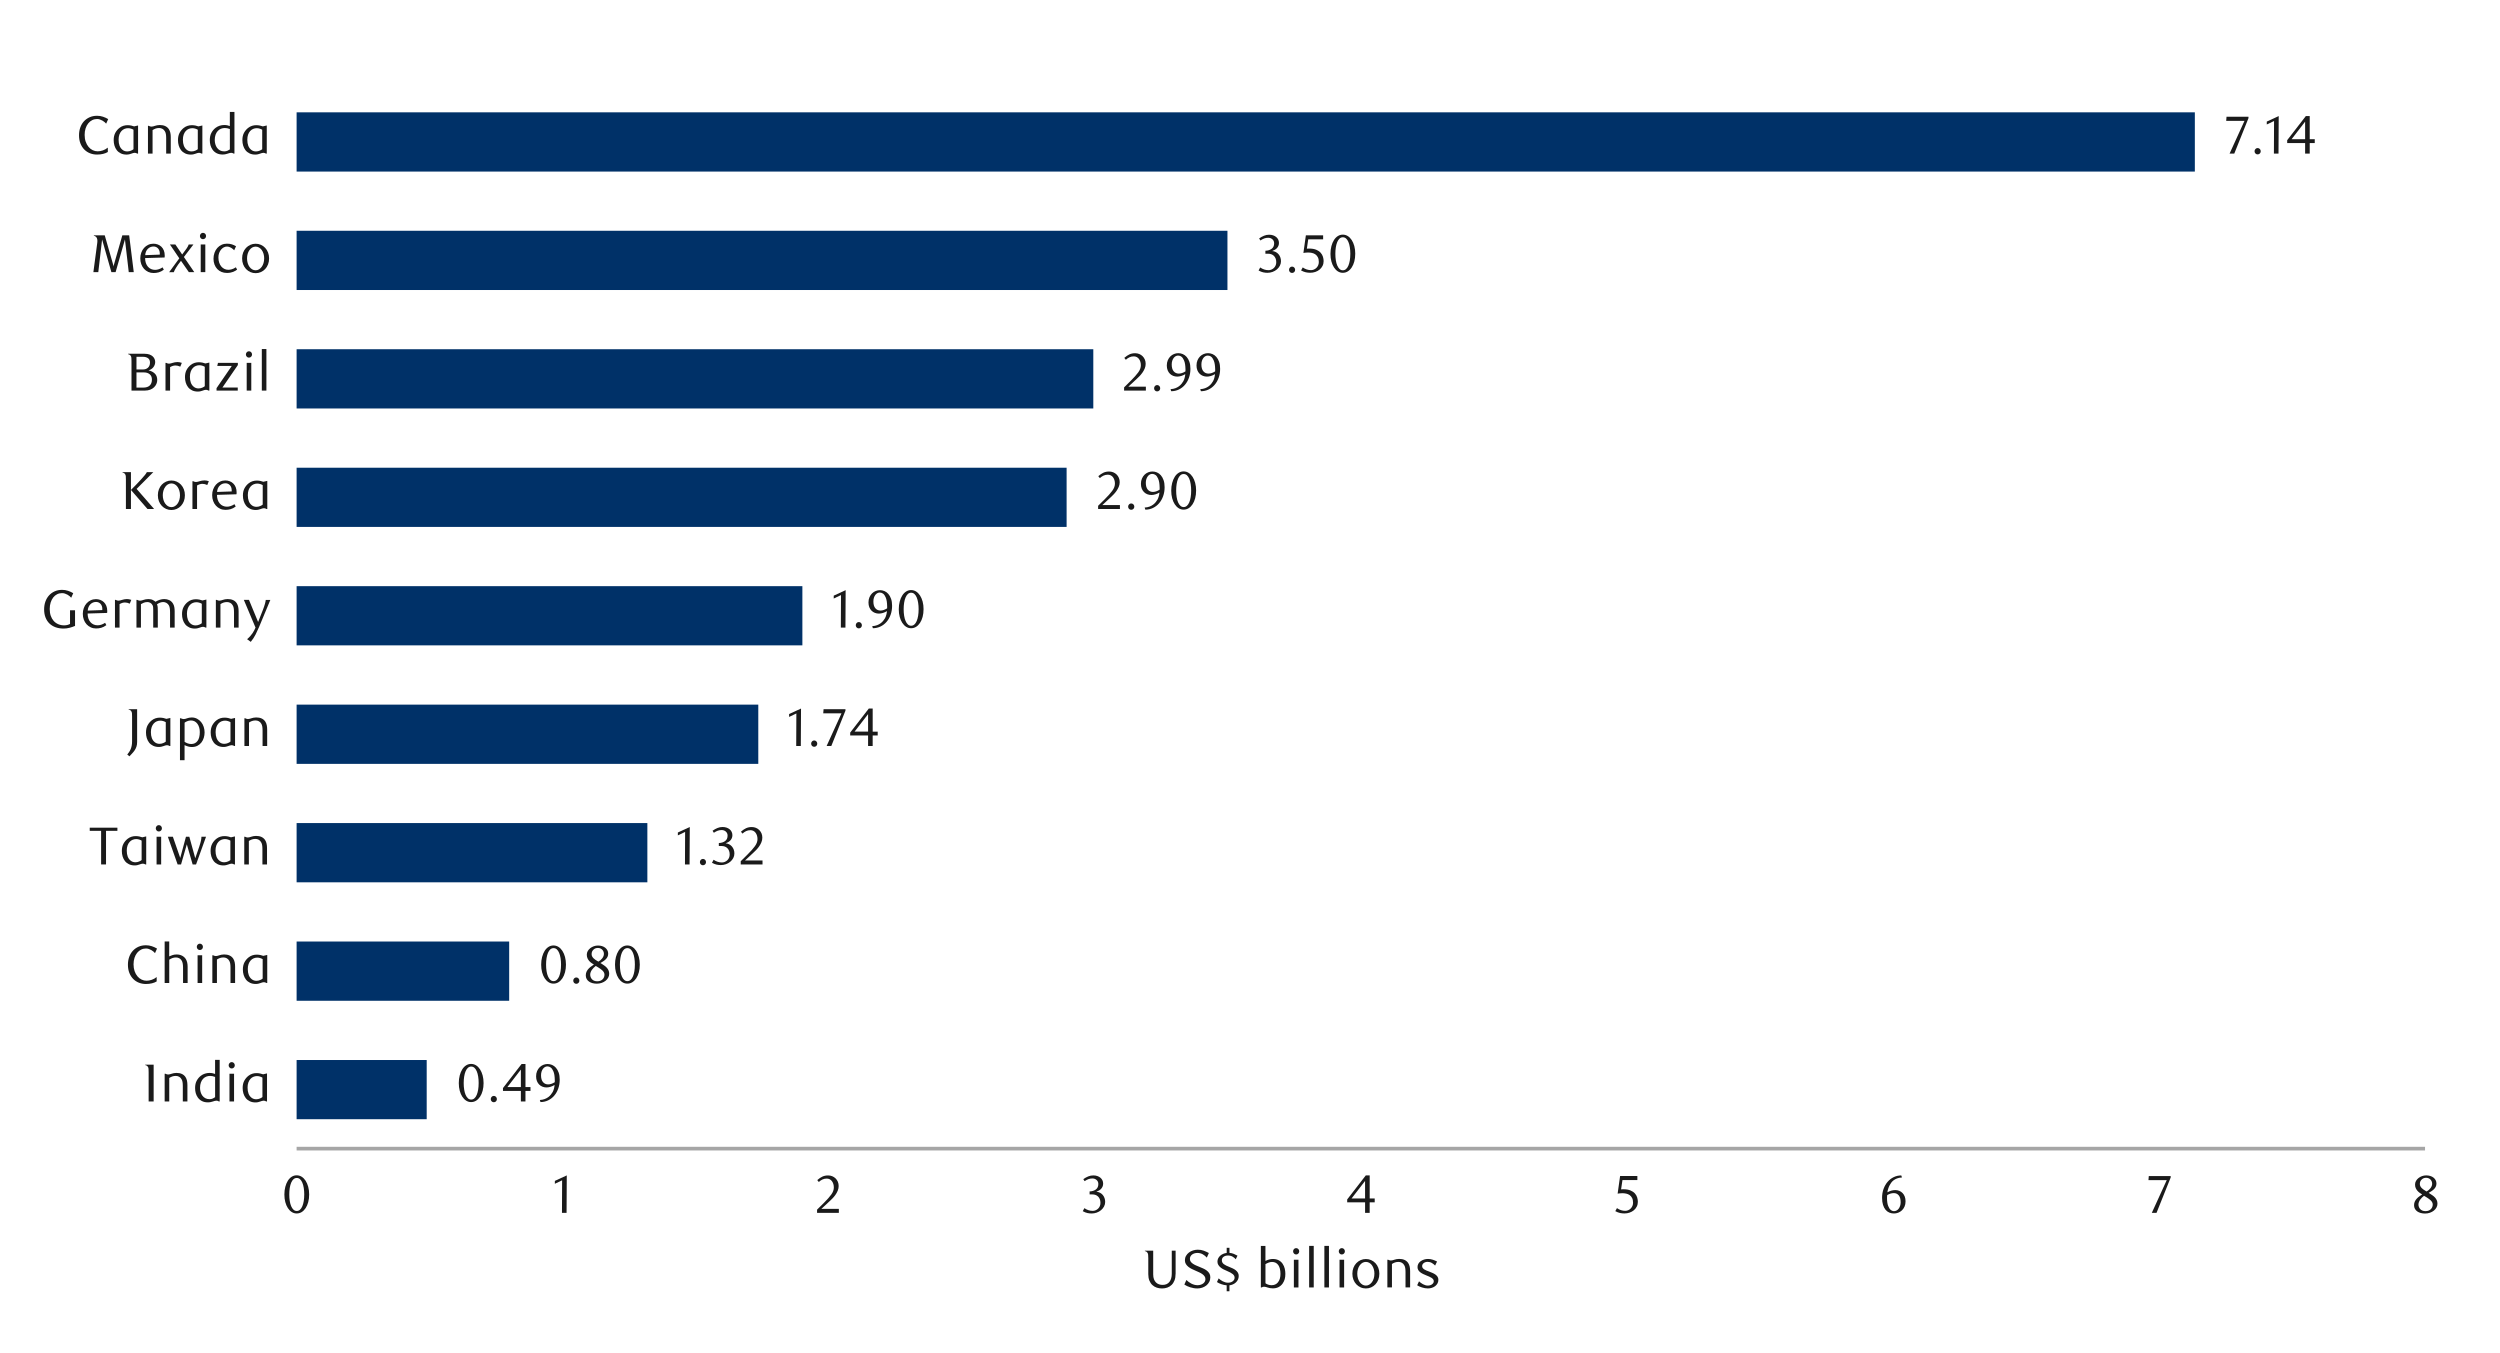 <?xml version="1.0" encoding="UTF-8"?>
<svg id="Layer_1" data-name="Layer 1" xmlns="http://www.w3.org/2000/svg" width="1460" height="790" xmlns:xlink="http://www.w3.org/1999/xlink" viewBox="0 0 1460 790">
  <defs>
    <style>
      .cls-1 {
        clip-path: url(#clippath-21);
      }

      .cls-2 {
        clip-path: url(#clippath-6);
      }

      .cls-3 {
        clip-path: url(#clippath-7);
      }

      .cls-4 {
        clip-path: url(#clippath-17);
      }

      .cls-5 {
        fill: #003168;
      }

      .cls-6 {
        clip-path: url(#clippath-15);
      }

      .cls-7 {
        clip-path: url(#clippath-18);
      }

      .cls-8 {
        clip-path: url(#clippath-4);
      }

      .cls-9 {
        clip-path: url(#clippath-22);
      }

      .cls-10 {
        clip-path: url(#clippath-23);
      }

      .cls-11 {
        clip-path: url(#clippath-9);
      }

      .cls-12 {
        clip-path: url(#clippath-10);
      }

      .cls-13 {
        clip-path: url(#clippath-25);
      }

      .cls-14 {
        clip-path: url(#clippath-27);
      }

      .cls-15 {
        clip-path: url(#clippath-11);
      }

      .cls-16, .cls-17, .cls-18 {
        fill: none;
      }

      .cls-19 {
        clip-path: url(#clippath-28);
      }

      .cls-20 {
        clip-path: url(#clippath-1);
      }

      .cls-17 {
        stroke: #a6a6a6;
        stroke-linejoin: round;
        stroke-width: 2.12px;
      }

      .cls-21 {
        clip-path: url(#clippath-5);
      }

      .cls-22 {
        clip-path: url(#clippath-20);
      }

      .cls-23 {
        clip-path: url(#clippath-8);
      }

      .cls-24 {
        fill: #1a1a1a;
      }

      .cls-25 {
        clip-path: url(#clippath-3);
      }

      .cls-26 {
        clip-path: url(#clippath-26);
      }

      .cls-27 {
        clip-path: url(#clippath-12);
      }

      .cls-28 {
        clip-path: url(#clippath-14);
      }

      .cls-29 {
        clip-path: url(#clippath-19);
      }

      .cls-18 {
        opacity: 0;
        stroke: #000;
        stroke-miterlimit: 10;
        stroke-width: .39px;
      }

      .cls-30 {
        clip-path: url(#clippath-16);
      }

      .cls-31 {
        clip-path: url(#clippath-2);
      }

      .cls-32 {
        clip-path: url(#clippath-29);
      }

      .cls-33 {
        clip-path: url(#clippath-13);
      }

      .cls-34 {
        clip-path: url(#clippath-24);
      }

      .cls-35 {
        clip-path: url(#clippath);
      }
    </style>
    <clipPath id="clippath">
      <rect class="cls-16" x="-132.92" y="-721.72" width="1725.84" height="2233.44"/>
    </clipPath>
    <clipPath id="clippath-1">
      <rect class="cls-16" x="9.21" y="17.35" width="1441.58" height="754.97"/>
    </clipPath>
    <clipPath id="clippath-2">
      <rect class="cls-16" x="9.55" y="17.68" width="1441.25" height="754.29"/>
    </clipPath>
    <clipPath id="clippath-3">
      <rect class="cls-16" x="9.55" y="17.68" width="1441.25" height="754.29"/>
    </clipPath>
    <clipPath id="clippath-4">
      <rect class="cls-16" x="9.55" y="17.68" width="1441.25" height="754.29"/>
    </clipPath>
    <clipPath id="clippath-5">
      <rect class="cls-16" x="9.55" y="17.68" width="1441.25" height="754.29"/>
    </clipPath>
    <clipPath id="clippath-6">
      <rect class="cls-16" x="9.55" y="17.68" width="1441.25" height="754.29"/>
    </clipPath>
    <clipPath id="clippath-7">
      <rect class="cls-16" x="9.55" y="17.68" width="1441.25" height="754.29"/>
    </clipPath>
    <clipPath id="clippath-8">
      <rect class="cls-16" x="9.55" y="17.68" width="1441.25" height="754.29"/>
    </clipPath>
    <clipPath id="clippath-9">
      <rect class="cls-16" x="9.55" y="17.68" width="1441.25" height="754.29"/>
    </clipPath>
    <clipPath id="clippath-10">
      <rect class="cls-16" x="9.55" y="17.68" width="1441.25" height="754.29"/>
    </clipPath>
    <clipPath id="clippath-11">
      <rect class="cls-16" x="9.55" y="17.68" width="1441.25" height="754.29"/>
    </clipPath>
    <clipPath id="clippath-12">
      <rect class="cls-16" x="9.55" y="17.68" width="1441.25" height="754.29"/>
    </clipPath>
    <clipPath id="clippath-13">
      <rect class="cls-16" x="9.55" y="17.68" width="1441.25" height="754.29"/>
    </clipPath>
    <clipPath id="clippath-14">
      <rect class="cls-16" x="9.55" y="17.68" width="1441.25" height="754.29"/>
    </clipPath>
    <clipPath id="clippath-15">
      <rect class="cls-16" x="9.55" y="17.68" width="1441.25" height="754.29"/>
    </clipPath>
    <clipPath id="clippath-16">
      <rect class="cls-16" x="9.55" y="17.68" width="1441.25" height="754.29"/>
    </clipPath>
    <clipPath id="clippath-17">
      <rect class="cls-16" x="9.55" y="17.68" width="1441.25" height="754.29"/>
    </clipPath>
    <clipPath id="clippath-18">
      <rect class="cls-16" x="9.55" y="17.68" width="1441.25" height="754.29"/>
    </clipPath>
    <clipPath id="clippath-19">
      <rect class="cls-16" x="9.55" y="17.68" width="1441.25" height="754.29"/>
    </clipPath>
    <clipPath id="clippath-20">
      <rect class="cls-16" x="9.55" y="17.68" width="1441.25" height="754.29"/>
    </clipPath>
    <clipPath id="clippath-21">
      <rect class="cls-16" x="9.55" y="17.68" width="1441.25" height="754.29"/>
    </clipPath>
    <clipPath id="clippath-22">
      <rect class="cls-16" x="9.55" y="17.68" width="1441.25" height="754.29"/>
    </clipPath>
    <clipPath id="clippath-23">
      <rect class="cls-16" x="9.55" y="17.68" width="1441.25" height="754.29"/>
    </clipPath>
    <clipPath id="clippath-24">
      <rect class="cls-16" x="9.55" y="17.68" width="1441.25" height="754.29"/>
    </clipPath>
    <clipPath id="clippath-25">
      <rect class="cls-16" x="9.55" y="17.68" width="1441.25" height="754.29"/>
    </clipPath>
    <clipPath id="clippath-26">
      <rect class="cls-16" x="9.55" y="17.68" width="1441.25" height="754.29"/>
    </clipPath>
    <clipPath id="clippath-27">
      <rect class="cls-16" x="9.55" y="17.68" width="1441.25" height="754.29"/>
    </clipPath>
    <clipPath id="clippath-28">
      <rect class="cls-16" x="9.55" y="17.68" width="1441.25" height="754.29"/>
    </clipPath>
    <clipPath id="clippath-29">
      <rect class="cls-16" x="9.55" y="17.68" width="1441.25" height="754.29"/>
    </clipPath>
  </defs>
  <g class="cls-35">
    <g class="cls-20">
      <rect class="cls-18" x="9.44" y="17.46" width="1441.39" height="754.58"/>
    </g>
    <path class="cls-5" d="M249.19,619.05h-75.97v34.57h75.97v-34.57ZM297.36,549.85h-124.14v34.6h124.14v-34.6ZM378.06,480.67h-204.84v34.6h204.84v-34.6ZM442.84,411.5H173.22v34.6h269.62v-34.6ZM468.59,342.32H173.22v34.57h295.37v-34.57ZM622.9,273.15H173.22v34.57h449.68v-34.57ZM638.49,203.95H173.22v34.6h465.27v-34.6ZM716.83,134.77H173.22v34.6h543.61v-34.6ZM1281.79,65.6H173.22v34.6h1108.57v-34.6Z"/>
    <line class="cls-17" x1="173.22" y1="670.8" x2="1416.22" y2="670.8"/>
    <g class="cls-31">
      <g>
        <path class="cls-24" d="M1304.82,89.71h-2.75l8.72-19.14h-10.69l.19-2.41h12.82v.84l-8.29,20.7Z"/>
        <path class="cls-24" d="M1320.27,88.33c0,.52-.17.96-.52,1.31s-.78.53-1.3.53-.92-.18-1.27-.53c-.34-.35-.52-.79-.52-1.31s.17-.94.52-1.31c.34-.38.77-.56,1.27-.56s.95.19,1.3.56c.34.38.52.81.52,1.31Z"/>
        <path class="cls-24" d="M1327.96,89.71l.09-19.04-4.25,2.03v-1.69l6.97-3.22-.12,21.92h-2.69Z"/>
        <path class="cls-24" d="M1348.88,83.55v6.16h-2.69v-6.16h-10.47v-1.69l10.88-14.07h2.28v13.51h2.94v2.25h-2.94ZM1346.19,71.04l-7.91,10.26h7.91v-10.26Z"/>
      </g>
    </g>
    <g class="cls-25">
      <g>
        <path class="cls-24" d="M742.97,146.61c.77.06,1.47.25,2.09.58.62.32,1.16.75,1.61,1.28s.8,1.14,1.04,1.83c.25.69.38,1.44.38,2.25,0,.96-.22,1.85-.66,2.67-.44.82-1.02,1.54-1.75,2.15-.73.61-1.57,1.09-2.53,1.44-.96.34-1.95.52-2.96.52-.79,0-1.61-.09-2.45-.27-.84-.18-1.75-.54-2.73-1.08l.94-1.78c1.52,1.06,3.14,1.59,4.87,1.59.58,0,1.14-.11,1.68-.34.54-.23,1.02-.55,1.45-.95.43-.41.76-.89,1.01-1.47.25-.57.37-1.21.37-1.92,0-.81-.12-1.52-.37-2.14-.25-.61-.58-1.13-1-1.54-.42-.42-.92-.73-1.49-.94-.57-.21-1.18-.31-1.83-.31h-1.65v-1.75c1.5-.04,2.72-.43,3.68-1.15.96-.73,1.43-1.79,1.43-3.18,0-.96-.34-1.74-1.01-2.34-.68-.6-1.49-.9-2.45-.9-.83,0-1.6.13-2.31.39-.71.26-1.46.66-2.25,1.2l-.75-1.19c.94-.67,1.88-1.2,2.84-1.59.96-.4,1.96-.59,3-.59.85,0,1.63.12,2.33.36.7.24,1.3.57,1.8.98s.9.92,1.18,1.5c.28.58.43,1.23.43,1.93,0,.62-.1,1.19-.31,1.68s-.49.95-.84,1.34c-.35.4-.77.73-1.25,1.01-.48.28-1,.53-1.56.73Z"/>
        <path class="cls-24" d="M756.36,157.56c0,.52-.17.96-.51,1.31-.34.35-.77.53-1.29.53s-.92-.18-1.26-.53c-.34-.35-.51-.79-.51-1.31s.17-.94.51-1.31c.34-.37.76-.56,1.26-.56s.95.19,1.29.56c.34.37.51.81.51,1.31Z"/>
        <path class="cls-24" d="M772.68,139.78h-8.67l-.81,5.46c.23-.02.46-.04.69-.05.23-.01.46-.02.69-.02,1.64,0,3.01.23,4.1.69,1.09.46,1.96,1.04,2.59,1.75.63.71,1.08,1.49,1.34,2.36.26.86.39,1.7.39,2.51,0,1.04-.21,1.98-.64,2.82-.43.84-1,1.56-1.72,2.15-.72.59-1.55,1.05-2.5,1.37-.95.32-1.94.48-2.98.48-.85,0-1.7-.09-2.54-.27-.84-.18-1.77-.54-2.79-1.08l.97-1.78c1.5,1.06,3.11,1.59,4.84,1.59.56,0,1.12-.11,1.67-.34.55-.23,1.04-.55,1.47-.97.43-.42.77-.92,1.03-1.5.26-.58.39-1.23.39-1.93,0-1.12-.19-2.04-.56-2.76-.37-.72-.86-1.28-1.45-1.7s-1.27-.7-2.03-.86c-.76-.16-1.51-.23-2.26-.23-.48,0-.95.03-1.42.08-.47.05-.9.11-1.29.17l1.44-10.3h10.08v2.34Z"/>
        <path class="cls-24" d="M791.46,148.22c0,1.62-.18,3.11-.54,4.47-.36,1.35-.87,2.53-1.53,3.52-.65.99-1.42,1.75-2.3,2.3-.88.54-1.85.81-2.91.81s-1.99-.28-2.86-.83c-.87-.55-1.63-1.32-2.27-2.3s-1.15-2.15-1.51-3.5c-.36-1.35-.54-2.83-.54-4.44s.18-3.12.54-4.5c.36-1.37.86-2.56,1.5-3.56.63-1,1.39-1.78,2.27-2.33.88-.55,1.84-.83,2.88-.83s2.03.28,2.91.83c.88.55,1.65,1.33,2.3,2.33.65,1,1.16,2.18,1.53,3.55.36,1.36.54,2.86.54,4.48ZM788.59,148.27c0-1.37-.09-2.65-.28-3.84-.19-1.19-.46-2.22-.83-3.09-.36-.87-.82-1.55-1.36-2.04s-1.18-.73-1.9-.73-1.36.24-1.9.73-.99,1.17-1.36,2.03c-.36.86-.64,1.88-.83,3.06-.19,1.18-.28,2.45-.28,3.82s.09,2.65.28,3.82c.19,1.18.47,2.19.84,3.06.38.86.83,1.54,1.37,2.03.54.49,1.17.73,1.87.73s1.34-.24,1.89-.73c.55-.49,1.01-1.16,1.37-2.03.36-.86.64-1.88.83-3.04.19-1.16.28-2.42.28-3.77Z"/>
      </g>
    </g>
    <g class="cls-8">
      <g>
        <path class="cls-24" d="M656.47,228.11v-1.87l4.12-4.09c1.73-1.71,3.1-3.26,4.13-4.66,1.03-1.4,1.54-2.79,1.54-4.17,0-.75-.1-1.44-.3-2.07-.2-.63-.47-1.19-.83-1.65-.35-.47-.79-.83-1.29-1.09-.51-.26-1.09-.39-1.73-.39-.92,0-1.76.18-2.53.55-.77.36-1.47.85-2.09,1.45l-.9-1.12c1.02-.91,2.02-1.59,3-2.04.98-.45,2.08-.68,3.31-.68.85,0,1.65.15,2.4.45.75.3,1.4.73,1.96,1.28.56.55,1,1.2,1.33,1.96.32.76.48,1.59.48,2.51s-.18,1.86-.55,2.73-.81,1.67-1.34,2.41c-.53.75-1.09,1.43-1.68,2.04s-1.13,1.14-1.61,1.57l-4.93,4.58h10.23v2.31h-12.73Z"/>
        <path class="cls-24" d="M677.56,226.74c0,.52-.17.96-.51,1.31-.34.35-.77.53-1.29.53s-.92-.18-1.26-.53c-.34-.35-.51-.79-.51-1.31s.17-.94.51-1.31c.34-.37.76-.56,1.26-.56s.95.19,1.29.56c.34.37.51.81.51,1.31Z"/>
        <path class="cls-24" d="M683.58,227.27c1.08-.06,2.03-.25,2.84-.56.81-.31,1.51-.69,2.11-1.14.59-.45,1.1-.93,1.51-1.45.42-.52.76-1.02,1.03-1.5.29-.52.54-1.17.75-1.95.21-.78.33-1.5.38-2.17-.79.48-1.59.84-2.4,1.08-.81.24-1.58.36-2.31.36-.83,0-1.62-.15-2.36-.44-.74-.29-1.38-.71-1.93-1.26-.55-.55-.99-1.23-1.31-2.03-.32-.8-.48-1.72-.48-2.76,0-1.14.19-2.16.58-3.06.38-.89.89-1.65,1.51-2.26.62-.61,1.34-1.08,2.15-1.4.81-.32,1.64-.48,2.5-.48s1.73.18,2.57.53c.84.35,1.6.9,2.26,1.65.67.75,1.2,1.7,1.61,2.85.41,1.15.61,2.52.61,4.1,0,1.89-.29,3.64-.86,5.24-.57,1.6-1.36,2.99-2.37,4.15-1.01,1.17-2.2,2.07-3.57,2.73s-2.85.98-4.43.98l-.37-1.22ZM692.29,216.88c.02-.23.03-.43.03-.59v-.59c-.02-1.12-.1-2.12-.24-3s-.35-1.63-.64-2.28c-.42-.98-.92-1.69-1.5-2.12-.58-.44-1.23-.65-1.94-.65-.48,0-.95.12-1.39.36-.45.24-.85.59-1.19,1.05s-.62,1-.83,1.64c-.21.63-.31,1.36-.31,2.17,0,1.77.39,3.09,1.16,3.98.77.88,1.76,1.33,2.98,1.33s2.48-.43,3.88-1.28Z"/>
        <path class="cls-24" d="M700.93,227.27c1.08-.06,2.03-.25,2.84-.56.81-.31,1.51-.69,2.11-1.14.59-.45,1.1-.93,1.51-1.45.42-.52.76-1.02,1.03-1.5.29-.52.54-1.17.75-1.95.21-.78.33-1.5.38-2.17-.79.48-1.59.84-2.4,1.08-.81.24-1.58.36-2.31.36-.83,0-1.62-.15-2.36-.44-.74-.29-1.38-.71-1.93-1.26-.55-.55-.99-1.23-1.31-2.03-.32-.8-.48-1.72-.48-2.76,0-1.14.19-2.16.58-3.06.38-.89.89-1.65,1.51-2.26.62-.61,1.34-1.08,2.15-1.4.81-.32,1.64-.48,2.5-.48s1.73.18,2.57.53c.84.35,1.6.9,2.26,1.65.67.75,1.2,1.7,1.61,2.85.41,1.15.61,2.52.61,4.1,0,1.89-.29,3.64-.86,5.24-.57,1.6-1.36,2.99-2.37,4.15-1.01,1.17-2.2,2.07-3.57,2.73s-2.85.98-4.43.98l-.37-1.22ZM709.63,216.88c.02-.23.03-.43.03-.59v-.59c-.02-1.12-.1-2.12-.24-3s-.35-1.63-.64-2.28c-.42-.98-.92-1.69-1.5-2.12-.58-.44-1.23-.65-1.94-.65-.48,0-.95.12-1.39.36-.45.24-.85.59-1.19,1.05s-.62,1-.83,1.64c-.21.63-.31,1.36-.31,2.17,0,1.77.39,3.09,1.16,3.98.77.88,1.76,1.33,2.98,1.33s2.48-.43,3.88-1.28Z"/>
      </g>
    </g>
    <g class="cls-21">
      <g>
        <path class="cls-24" d="M641.3,297.26v-1.88l4.13-4.1c1.73-1.71,3.11-3.27,4.14-4.67,1.03-1.41,1.55-2.8,1.55-4.17,0-.75-.1-1.44-.3-2.08-.2-.64-.47-1.19-.83-1.66-.35-.47-.79-.83-1.3-1.09s-1.09-.39-1.74-.39c-.92,0-1.76.18-2.53.55-.77.36-1.47.85-2.1,1.45l-.91-1.13c1.02-.91,2.02-1.59,3-2.04.98-.45,2.08-.68,3.31-.68.85,0,1.66.15,2.41.45.75.3,1.41.73,1.97,1.28.56.55,1.01,1.21,1.33,1.97.32.76.48,1.6.48,2.51s-.18,1.87-.55,2.73c-.37.86-.81,1.67-1.34,2.42-.53.75-1.09,1.43-1.69,2.04-.59.61-1.13,1.14-1.61,1.58l-4.94,4.59h10.26v2.31h-12.76Z"/>
        <path class="cls-24" d="M662.44,295.88c0,.52-.17.96-.52,1.31s-.78.53-1.3.53-.92-.18-1.27-.53c-.34-.35-.52-.79-.52-1.31s.17-.94.52-1.31c.34-.38.77-.56,1.27-.56s.95.19,1.3.56c.34.38.52.81.52,1.31Z"/>
        <path class="cls-24" d="M668.47,296.41c1.08-.06,2.03-.25,2.85-.56.81-.31,1.52-.69,2.11-1.14.59-.45,1.1-.93,1.52-1.45.42-.52.76-1.02,1.03-1.5.29-.52.54-1.17.75-1.95s.33-1.51.38-2.17c-.79.48-1.59.84-2.41,1.08-.81.24-1.58.36-2.31.36-.83,0-1.62-.15-2.36-.44s-1.39-.71-1.94-1.27c-.55-.55-.99-1.23-1.31-2.03-.32-.8-.48-1.72-.48-2.77,0-1.15.19-2.17.58-3.06.39-.9.89-1.65,1.52-2.27.63-.61,1.34-1.08,2.16-1.41.81-.32,1.65-.48,2.5-.48s1.74.18,2.58.53c.84.35,1.6.91,2.27,1.66.67.75,1.2,1.7,1.61,2.86s.61,2.53.61,4.11c0,1.9-.29,3.65-.86,5.25-.57,1.61-1.37,2.99-2.38,4.16-1.01,1.17-2.2,2.08-3.58,2.74s-2.86.98-4.44.98l-.38-1.22ZM677.2,286c.02-.23.03-.43.03-.59v-.59c-.02-1.13-.1-2.13-.24-3s-.35-1.64-.64-2.28c-.42-.98-.92-1.69-1.51-2.13-.59-.44-1.24-.66-1.95-.66-.48,0-.95.12-1.4.36-.45.24-.85.59-1.19,1.05-.35.46-.62,1.01-.83,1.64-.21.64-.31,1.36-.31,2.17,0,1.77.39,3.1,1.16,3.99.77.89,1.77,1.33,2.98,1.33s2.49-.43,3.89-1.28Z"/>
        <path class="cls-24" d="M698.52,286.52c0,1.63-.18,3.12-.55,4.48-.36,1.36-.87,2.53-1.53,3.52-.66.99-1.42,1.76-2.31,2.3-.88.54-1.86.81-2.92.81s-2-.28-2.87-.83c-.87-.55-1.63-1.32-2.28-2.3-.65-.98-1.15-2.15-1.51-3.51s-.55-2.84-.55-4.45.18-3.13.55-4.51.86-2.57,1.5-3.57c.63-1,1.39-1.78,2.28-2.33s1.85-.83,2.89-.83,2.03.28,2.92.83c.88.55,1.65,1.33,2.31,2.33s1.17,2.19,1.53,3.55c.36,1.37.55,2.87.55,4.49ZM695.64,286.56c0-1.38-.09-2.66-.28-3.85-.19-1.19-.46-2.22-.83-3.1-.36-.88-.82-1.56-1.36-2.05-.54-.49-1.18-.73-1.91-.73s-1.37.25-1.91.73-1,1.17-1.36,2.03c-.37.87-.64,1.89-.83,3.06s-.28,2.45-.28,3.83.09,2.65.28,3.83.47,2.2.84,3.06c.38.87.83,1.54,1.38,2.03s1.17.73,1.88.73,1.34-.25,1.89-.73c.55-.49,1.01-1.17,1.38-2.03.37-.86.64-1.88.83-3.05s.28-2.43.28-3.78Z"/>
      </g>
    </g>
    <g class="cls-2">
      <g>
        <path class="cls-24" d="M491.05,366.52l.09-19-4.24,2.03v-1.69l6.96-3.21-.12,21.87h-2.68Z"/>
        <path class="cls-24" d="M503.34,365.14c0,.52-.17.96-.51,1.31-.34.35-.78.53-1.29.53s-.92-.18-1.26-.53-.51-.79-.51-1.31.17-.94.51-1.31c.34-.37.76-.56,1.26-.56s.95.19,1.29.56c.34.38.51.81.51,1.31Z"/>
        <path class="cls-24" d="M509.36,365.67c1.08-.06,2.03-.25,2.84-.56.81-.31,1.51-.69,2.11-1.14s1.1-.93,1.51-1.45c.42-.52.76-1.02,1.03-1.5.29-.52.54-1.17.75-1.95s.33-1.5.38-2.17c-.79.48-1.59.84-2.4,1.08-.81.24-1.58.36-2.31.36-.83,0-1.62-.14-2.36-.44-.74-.29-1.38-.71-1.93-1.26s-.99-1.23-1.31-2.03c-.32-.8-.48-1.72-.48-2.76,0-1.14.19-2.16.58-3.06s.89-1.65,1.51-2.26c.62-.61,1.34-1.08,2.15-1.4.81-.32,1.64-.48,2.5-.48s1.73.18,2.57.53c.84.35,1.6.9,2.26,1.65.67.75,1.2,1.7,1.61,2.85s.61,2.52.61,4.1c0,1.89-.29,3.64-.86,5.24-.57,1.6-1.36,2.99-2.37,4.15-1.01,1.17-2.2,2.08-3.57,2.73s-2.85.98-4.43.98l-.37-1.22ZM518.07,355.28c.02-.23.03-.43.03-.59v-.59c-.02-1.12-.1-2.12-.24-3s-.35-1.63-.64-2.28c-.42-.98-.92-1.69-1.5-2.12s-1.23-.66-1.94-.66c-.48,0-.95.12-1.39.36s-.85.59-1.19,1.04c-.34.46-.62,1-.83,1.64-.21.63-.31,1.36-.31,2.17,0,1.77.39,3.09,1.16,3.98.77.88,1.76,1.33,2.98,1.33s2.48-.43,3.88-1.28Z"/>
        <path class="cls-24" d="M539.35,355.8c0,1.62-.18,3.11-.54,4.47-.36,1.35-.87,2.53-1.53,3.51s-1.42,1.75-2.3,2.3c-.88.54-1.85.81-2.91.81s-1.99-.28-2.86-.83c-.87-.55-1.63-1.32-2.27-2.3s-1.15-2.15-1.51-3.5c-.36-1.35-.54-2.83-.54-4.44s.18-3.12.54-4.5c.36-1.38.86-2.56,1.5-3.56.63-1,1.39-1.78,2.27-2.33s1.84-.83,2.88-.83,2.03.28,2.91.83c.88.55,1.65,1.33,2.3,2.33.65,1,1.16,2.18,1.53,3.55s.54,2.86.54,4.48ZM536.48,355.85c0-1.37-.09-2.65-.28-3.84-.19-1.19-.46-2.22-.83-3.09-.36-.87-.82-1.55-1.36-2.04-.54-.49-1.18-.73-1.9-.73s-1.36.25-1.9.73c-.54.49-.99,1.17-1.36,2.03s-.64,1.88-.83,3.06c-.19,1.17-.28,2.45-.28,3.82s.09,2.65.28,3.82c.19,1.18.47,2.2.84,3.06.38.86.83,1.54,1.37,2.03.54.49,1.17.73,1.87.73s1.34-.24,1.89-.73c.55-.49,1.01-1.17,1.37-2.03.36-.86.64-1.88.83-3.04.19-1.16.28-2.42.28-3.78Z"/>
      </g>
    </g>
    <g class="cls-3">
      <g>
        <path class="cls-24" d="M464.99,435.66l.09-19-4.24,2.03v-1.69l6.96-3.21-.12,21.87h-2.68Z"/>
        <path class="cls-24" d="M477.28,434.29c0,.52-.17.96-.51,1.31-.34.35-.78.53-1.29.53s-.92-.18-1.26-.53-.51-.79-.51-1.31.17-.94.51-1.31c.34-.37.76-.56,1.26-.56s.95.19,1.29.56c.34.38.51.81.51,1.31Z"/>
        <path class="cls-24" d="M485.49,435.66h-2.75l8.7-19.09h-10.67l.19-2.4h12.79v.84l-8.27,20.65Z"/>
        <path class="cls-24" d="M509.64,429.52v6.15h-2.68v-6.15h-10.45v-1.68l10.86-14.04h2.28v13.48h2.93v2.25h-2.93ZM506.96,417.04l-7.89,10.23h7.89v-10.23Z"/>
      </g>
    </g>
    <g class="cls-23">
      <g>
        <path class="cls-24" d="M400.02,504.84l.09-19-4.24,2.03v-1.69l6.96-3.21-.12,21.87h-2.68Z"/>
        <path class="cls-24" d="M412.31,503.47c0,.52-.17.96-.51,1.31-.34.35-.78.53-1.29.53s-.92-.18-1.26-.53-.51-.79-.51-1.31.17-.94.51-1.31c.34-.37.76-.56,1.26-.56s.95.19,1.29.56c.34.38.51.81.51,1.31Z"/>
        <path class="cls-24" d="M423.76,492.51c.77.06,1.47.25,2.09.58.62.32,1.16.75,1.61,1.28s.8,1.14,1.05,1.83.37,1.44.37,2.25c0,.96-.22,1.85-.66,2.67-.44.82-1.02,1.54-1.75,2.15-.73.61-1.57,1.09-2.53,1.43-.96.34-1.95.51-2.96.51-.79,0-1.61-.09-2.45-.26-.84-.18-1.75-.54-2.73-1.08l.94-1.78c1.52,1.06,3.14,1.59,4.87,1.59.58,0,1.14-.11,1.69-.34.54-.23,1.02-.55,1.45-.95s.76-.89,1.01-1.47c.25-.57.37-1.21.37-1.92,0-.81-.12-1.52-.37-2.14s-.58-1.13-1-1.54c-.42-.42-.92-.73-1.49-.94-.57-.21-1.18-.31-1.83-.31h-1.65v-1.75c1.5-.04,2.72-.43,3.68-1.15.96-.73,1.44-1.79,1.44-3.18,0-.96-.34-1.74-1.01-2.34-.68-.6-1.49-.9-2.45-.9-.83,0-1.6.13-2.31.39-.71.26-1.46.66-2.25,1.2l-.75-1.19c.94-.67,1.88-1.2,2.84-1.59.96-.4,1.96-.59,3-.59.85,0,1.63.12,2.33.36.7.24,1.3.57,1.8.98.5.42.9.92,1.18,1.5s.43,1.23.43,1.93c0,.62-.1,1.19-.31,1.68-.21.5-.49.95-.84,1.34-.35.4-.77.73-1.25,1.01-.48.28-1,.53-1.56.73Z"/>
        <path class="cls-24" d="M432.59,504.84v-1.87l4.12-4.09c1.73-1.71,3.1-3.26,4.13-4.67,1.03-1.4,1.54-2.79,1.54-4.17,0-.75-.1-1.44-.3-2.08-.2-.63-.47-1.19-.83-1.65-.35-.47-.79-.83-1.29-1.09-.51-.26-1.09-.39-1.73-.39-.92,0-1.76.18-2.53.55-.77.36-1.47.85-2.09,1.45l-.9-1.12c1.02-.91,2.02-1.59,3-2.04.98-.45,2.08-.68,3.31-.68.85,0,1.65.15,2.4.45.75.3,1.4.73,1.97,1.28.56.55,1,1.21,1.33,1.96.32.76.48,1.59.48,2.51s-.18,1.86-.55,2.73c-.36.86-.81,1.67-1.34,2.42-.53.75-1.09,1.43-1.69,2.04s-1.13,1.14-1.61,1.57l-4.93,4.58h10.23v2.31h-12.73Z"/>
      </g>
    </g>
    <g class="cls-11">
      <g>
        <path class="cls-24" d="M330.52,563.35c0,1.62-.18,3.11-.55,4.47-.36,1.35-.87,2.53-1.53,3.51s-1.42,1.75-2.3,2.3c-.88.54-1.85.81-2.91.81s-1.99-.28-2.86-.83c-.87-.55-1.63-1.32-2.27-2.3s-1.15-2.15-1.51-3.5c-.36-1.35-.54-2.83-.54-4.44s.18-3.12.54-4.5.86-2.56,1.49-3.56c.63-1,1.39-1.78,2.27-2.33.88-.55,1.84-.83,2.88-.83s2.03.28,2.91.83c.88.55,1.65,1.33,2.3,2.33.65,1,1.16,2.18,1.53,3.55.36,1.36.55,2.86.55,4.48ZM327.65,563.4c0-1.37-.09-2.65-.28-3.84s-.46-2.22-.83-3.09c-.36-.87-.82-1.55-1.36-2.04-.54-.49-1.18-.73-1.9-.73s-1.36.25-1.9.73c-.54.49-.99,1.17-1.36,2.03-.36.86-.64,1.88-.83,3.06-.19,1.17-.28,2.45-.28,3.82s.09,2.65.28,3.82c.19,1.18.47,2.2.84,3.06.37.86.83,1.54,1.37,2.03.54.49,1.16.73,1.87.73s1.34-.24,1.89-.73c.55-.49,1.01-1.17,1.37-2.03.36-.86.64-1.88.83-3.04.19-1.16.28-2.42.28-3.78Z"/>
        <path class="cls-24" d="M338.35,572.7c0,.52-.17.96-.51,1.31-.34.35-.78.53-1.29.53s-.92-.18-1.26-.53-.51-.79-.51-1.31.17-.94.51-1.31c.34-.37.76-.56,1.26-.56s.95.19,1.29.56c.34.38.51.81.51,1.31Z"/>
        <path class="cls-24" d="M346.83,563.3c-.44-.27-.9-.57-1.39-.9-.49-.33-.93-.73-1.34-1.19-.4-.46-.74-.98-1.01-1.58-.27-.59-.4-1.29-.4-2.11,0-.75.18-1.45.55-2.09.36-.64.85-1.21,1.45-1.68s1.3-.86,2.08-1.14c.78-.28,1.6-.42,2.46-.42s1.61.11,2.33.33c.72.22,1.35.54,1.88.95.53.42.95.92,1.27,1.5.31.58.47,1.24.47,1.97,0,.67-.12,1.26-.36,1.78-.24.52-.57.99-.98,1.42-.41.43-.89.82-1.45,1.19-.56.36-1.14.72-1.75,1.08l.62.37c.54.35,1.08.71,1.62,1.08s1.02.78,1.45,1.25c.43.47.77.99,1.04,1.58.27.58.4,1.26.4,2.03s-.19,1.5-.56,2.2c-.37.7-.88,1.31-1.53,1.83-.64.52-1.41.94-2.29,1.25-.88.31-1.83.47-2.85.47-.87,0-1.7-.1-2.48-.3-.78-.2-1.46-.5-2.05-.91-.59-.41-1.06-.92-1.4-1.53-.34-.61-.51-1.33-.51-2.14,0-.85.17-1.6.5-2.25.33-.64.74-1.22,1.23-1.72.49-.5,1-.93,1.54-1.29.54-.36,1.03-.7,1.46-1.01ZM347.93,564.12c-.42.31-.82.66-1.22,1.04-.4.39-.74.8-1.04,1.23-.3.44-.54.9-.72,1.37-.18.48-.27.96-.27,1.44s.09.98.27,1.45c.18.47.44.88.78,1.25.34.36.77.65,1.28.86s1.11.31,1.79.31,1.29-.1,1.81-.31.96-.49,1.33-.86c.36-.36.63-.78.81-1.25.18-.47.27-.95.27-1.45,0-.89-.45-1.75-1.34-2.56-.31-.27-.64-.53-.98-.78-.34-.25-.69-.48-1.03-.7-.34-.22-.67-.42-.97-.59-.3-.18-.56-.33-.76-.45ZM349.46,561.59c.42-.23.82-.5,1.2-.83s.73-.68,1.03-1.08c.3-.39.54-.81.72-1.25.18-.44.27-.89.27-1.37,0-.79-.25-1.52-.75-2.18-.29-.37-.67-.68-1.14-.92-.47-.24-1-.36-1.61-.36-1.06,0-1.92.33-2.59,1-.73.67-1.09,1.54-1.09,2.62,0,.5.1.94.31,1.33.21.39.47.74.8,1.08.32.33.69.63,1.11.91.42.27.83.53,1.25.78l.5.28Z"/>
        <path class="cls-24" d="M373.64,563.35c0,1.62-.18,3.11-.55,4.47-.36,1.35-.87,2.53-1.53,3.51s-1.42,1.75-2.3,2.3c-.88.54-1.85.81-2.91.81s-1.99-.28-2.86-.83c-.87-.55-1.63-1.32-2.27-2.3s-1.15-2.15-1.51-3.5c-.36-1.35-.54-2.83-.54-4.44s.18-3.12.54-4.5.86-2.56,1.49-3.56c.63-1,1.39-1.78,2.27-2.33.88-.55,1.84-.83,2.88-.83s2.03.28,2.91.83c.88.55,1.65,1.33,2.3,2.33.65,1,1.16,2.18,1.53,3.55.36,1.36.55,2.86.55,4.48ZM370.77,563.4c0-1.37-.09-2.65-.28-3.84s-.46-2.22-.83-3.09c-.36-.87-.82-1.55-1.36-2.04-.54-.49-1.18-.73-1.9-.73s-1.36.25-1.9.73c-.54.49-.99,1.17-1.36,2.03-.36.86-.64,1.88-.83,3.06-.19,1.17-.28,2.45-.28,3.82s.09,2.65.28,3.82c.19,1.18.47,2.2.84,3.06.37.86.83,1.54,1.37,2.03.54.49,1.16.73,1.87.73s1.34-.24,1.89-.73c.55-.49,1.01-1.17,1.37-2.03.36-.86.64-1.88.83-3.04.19-1.16.28-2.42.28-3.78Z"/>
      </g>
    </g>
    <g class="cls-12">
      <g>
        <path class="cls-24" d="M282.41,632.53c0,1.62-.18,3.11-.55,4.47-.36,1.35-.87,2.53-1.53,3.51s-1.42,1.75-2.3,2.3c-.88.54-1.85.81-2.91.81s-1.99-.28-2.86-.83c-.87-.55-1.63-1.32-2.27-2.3s-1.15-2.15-1.51-3.5c-.36-1.35-.54-2.83-.54-4.44s.18-3.12.54-4.5.86-2.56,1.49-3.56c.63-1,1.39-1.78,2.27-2.33.88-.55,1.84-.83,2.88-.83s2.03.28,2.91.83c.88.55,1.65,1.33,2.3,2.33.65,1,1.16,2.18,1.53,3.55.36,1.36.55,2.86.55,4.48ZM279.54,632.57c0-1.37-.09-2.65-.28-3.84s-.46-2.22-.83-3.09c-.36-.87-.82-1.55-1.36-2.04-.54-.49-1.18-.73-1.9-.73s-1.36.25-1.9.73c-.54.49-.99,1.17-1.36,2.03-.36.86-.64,1.88-.83,3.06-.19,1.17-.28,2.45-.28,3.82s.09,2.65.28,3.82c.19,1.18.47,2.2.84,3.06.37.86.83,1.54,1.37,2.03.54.49,1.16.73,1.87.73s1.34-.24,1.89-.73c.55-.49,1.01-1.17,1.37-2.03.36-.86.64-1.88.83-3.04.19-1.16.28-2.42.28-3.78Z"/>
        <path class="cls-24" d="M290.18,641.87c0,.52-.17.96-.51,1.31-.34.35-.78.53-1.29.53s-.92-.18-1.26-.53-.51-.79-.51-1.31.17-.94.51-1.31c.34-.37.76-.56,1.26-.56s.95.19,1.29.56c.34.38.51.81.51,1.31Z"/>
        <path class="cls-24" d="M306.87,637.1v6.15h-2.68v-6.15h-10.45v-1.68l10.86-14.04h2.28v13.48h2.93v2.25h-2.93ZM304.19,624.62l-7.89,10.23h7.89v-10.23Z"/>
        <path class="cls-24" d="M315.26,642.4c1.08-.06,2.03-.25,2.84-.56.81-.31,1.51-.69,2.11-1.14s1.1-.93,1.51-1.45c.42-.52.76-1.02,1.03-1.5.29-.52.54-1.17.75-1.95.21-.78.33-1.5.37-2.17-.79.48-1.59.84-2.4,1.08-.81.24-1.58.36-2.31.36-.83,0-1.62-.14-2.36-.44-.74-.29-1.38-.71-1.93-1.26-.55-.55-.99-1.23-1.31-2.03-.32-.8-.48-1.72-.48-2.76,0-1.14.19-2.16.58-3.06.38-.89.89-1.65,1.51-2.26.62-.61,1.34-1.08,2.15-1.4s1.64-.48,2.5-.48,1.73.18,2.57.53c.84.35,1.6.9,2.26,1.65.67.75,1.2,1.7,1.61,2.85s.61,2.52.61,4.1c0,1.89-.29,3.64-.86,5.24-.57,1.6-1.36,2.99-2.37,4.15-1.01,1.17-2.2,2.08-3.57,2.73-1.37.66-2.85.98-4.43.98l-.37-1.22ZM323.97,632.01c.02-.23.03-.43.03-.59v-.59c-.02-1.12-.1-2.12-.23-3-.14-.87-.35-1.63-.64-2.28-.42-.98-.92-1.69-1.5-2.12-.58-.44-1.23-.66-1.94-.66-.48,0-.95.12-1.39.36-.45.24-.85.59-1.19,1.04-.34.46-.62,1-.83,1.64-.21.63-.31,1.36-.31,2.17,0,1.77.39,3.09,1.16,3.98.77.88,1.76,1.33,2.98,1.33s2.48-.43,3.88-1.28Z"/>
      </g>
    </g>
    <g class="cls-15">
      <path class="cls-24" d="M180.55,697.58c0,1.62-.18,3.11-.55,4.47-.36,1.35-.87,2.53-1.53,3.51s-1.42,1.75-2.3,2.3c-.88.54-1.85.81-2.91.81s-1.99-.28-2.86-.83c-.87-.55-1.63-1.32-2.27-2.3s-1.15-2.15-1.51-3.5c-.36-1.35-.54-2.83-.54-4.44s.18-3.12.54-4.5.86-2.56,1.49-3.56c.63-1,1.39-1.78,2.27-2.33.88-.55,1.84-.83,2.88-.83s2.03.28,2.91.83c.88.55,1.65,1.33,2.3,2.33.65,1,1.16,2.18,1.53,3.55.36,1.36.55,2.86.55,4.48ZM177.68,697.63c0-1.37-.09-2.65-.28-3.84s-.46-2.22-.83-3.09c-.36-.87-.82-1.55-1.36-2.04-.54-.49-1.18-.73-1.9-.73s-1.36.25-1.9.73c-.54.49-.99,1.17-1.36,2.03-.36.86-.64,1.88-.83,3.06-.19,1.17-.28,2.45-.28,3.82s.09,2.65.28,3.82c.19,1.18.47,2.2.84,3.06.37.86.83,1.54,1.37,2.03.54.49,1.16.73,1.87.73s1.34-.24,1.89-.73c.55-.49,1.01-1.17,1.37-2.03.36-.86.64-1.88.83-3.04.19-1.16.28-2.42.28-3.78Z"/>
    </g>
    <g class="cls-27">
      <path class="cls-24" d="M328.19,708.3l.09-19-4.24,2.03v-1.69l6.96-3.21-.12,21.87h-2.68Z"/>
    </g>
    <g class="cls-33">
      <path class="cls-24" d="M477.17,708.3v-1.87l4.12-4.09c1.73-1.71,3.1-3.26,4.13-4.67,1.03-1.4,1.54-2.79,1.54-4.17,0-.75-.1-1.44-.3-2.08-.2-.63-.47-1.19-.83-1.65-.35-.47-.79-.83-1.29-1.09-.51-.26-1.09-.39-1.73-.39-.92,0-1.76.18-2.53.55-.77.36-1.47.85-2.09,1.45l-.9-1.12c1.02-.91,2.02-1.59,3-2.04.98-.45,2.08-.68,3.31-.68.85,0,1.65.15,2.4.45.75.3,1.4.73,1.97,1.28.56.55,1,1.21,1.33,1.96.32.76.48,1.59.48,2.51s-.18,1.86-.55,2.73c-.36.86-.81,1.67-1.34,2.42-.53.75-1.09,1.43-1.69,2.04s-1.13,1.14-1.61,1.57l-4.93,4.58h10.23v2.31h-12.73Z"/>
    </g>
    <g class="cls-28">
      <path class="cls-24" d="M640.3,695.98c.77.06,1.47.25,2.09.58.62.32,1.16.75,1.61,1.28s.8,1.14,1.04,1.83c.25.69.38,1.44.38,2.25,0,.96-.22,1.85-.66,2.67-.44.82-1.02,1.54-1.75,2.15-.73.61-1.57,1.09-2.53,1.43-.96.34-1.95.51-2.96.51-.79,0-1.61-.09-2.45-.26-.84-.18-1.75-.54-2.73-1.08l.94-1.78c1.52,1.06,3.14,1.59,4.87,1.59.58,0,1.14-.11,1.68-.34.54-.23,1.02-.55,1.45-.95.43-.41.76-.89,1.01-1.47.25-.57.37-1.21.37-1.92,0-.81-.12-1.52-.37-2.14s-.58-1.13-1-1.54c-.42-.42-.92-.73-1.49-.94s-1.18-.31-1.83-.31h-1.65v-1.75c1.5-.04,2.72-.43,3.68-1.15.96-.73,1.43-1.79,1.43-3.18,0-.96-.34-1.74-1.01-2.34-.68-.6-1.49-.9-2.45-.9-.83,0-1.6.13-2.31.39-.71.26-1.46.66-2.25,1.2l-.75-1.19c.94-.67,1.88-1.2,2.84-1.59.96-.4,1.96-.59,3-.59.85,0,1.63.12,2.33.36.7.24,1.3.57,1.8.98.5.42.9.92,1.18,1.5.28.58.43,1.23.43,1.93,0,.62-.1,1.19-.31,1.68s-.49.95-.84,1.34c-.35.4-.77.73-1.25,1.01-.48.28-1,.53-1.56.73Z"/>
    </g>
    <g class="cls-6">
      <path class="cls-24" d="M799.89,702.15v6.15h-2.68v-6.15h-10.45v-1.68l10.86-14.04h2.28v13.48h2.93v2.25h-2.93ZM797.2,689.67l-7.89,10.23h7.89v-10.23Z"/>
    </g>
    <g class="cls-30">
      <path class="cls-24" d="M956.19,689.14h-8.67l-.81,5.46c.23-.02.46-.04.69-.05.23,0,.46-.02.69-.02,1.64,0,3.01.23,4.1.69,1.09.46,1.96,1.04,2.59,1.75.63.71,1.08,1.49,1.34,2.36s.39,1.7.39,2.51c0,1.04-.21,1.98-.64,2.82-.43.84-1,1.56-1.72,2.15-.72.59-1.55,1.05-2.5,1.37-.95.32-1.94.48-2.98.48-.85,0-1.7-.09-2.54-.26-.84-.18-1.77-.54-2.79-1.08l.97-1.78c1.5,1.06,3.11,1.59,4.84,1.59.56,0,1.12-.11,1.67-.34.55-.23,1.04-.55,1.47-.97.43-.42.77-.92,1.03-1.5.26-.58.39-1.23.39-1.93,0-1.12-.19-2.04-.56-2.76-.37-.72-.86-1.28-1.45-1.7s-1.27-.7-2.03-.86c-.76-.16-1.51-.23-2.26-.23-.48,0-.95.03-1.42.08-.47.05-.9.11-1.29.17l1.44-10.3h10.08v2.34Z"/>
    </g>
    <g class="cls-4">
      <path class="cls-24" d="M1110.74,687.65c-1.12.06-2.09.25-2.89.56-.8.31-1.48.69-2.04,1.12s-1.02.91-1.37,1.42-.66.99-.9,1.45c-.29.52-.56,1.17-.81,1.95-.25.78-.42,1.5-.5,2.17.83-.48,1.63-.82,2.39-1.01.76-.2,1.5-.3,2.23-.3.81,0,1.58.15,2.31.44.73.29,1.37.72,1.92,1.28s.98,1.25,1.29,2.06c.31.81.47,1.74.47,2.78,0,1.14-.19,2.16-.58,3.04-.38.88-.89,1.63-1.53,2.23-.63.6-1.36,1.06-2.17,1.37-.81.31-1.64.47-2.5.47-.96,0-1.86-.18-2.7-.53-.84-.35-1.58-.9-2.2-1.65s-1.12-1.7-1.48-2.85c-.36-1.16-.55-2.52-.55-4.1,0-1.89.29-3.64.87-5.24s1.38-2.98,2.39-4.15,2.19-2.08,3.56-2.73c1.36-.66,2.83-.98,4.41-.98l.38,1.22ZM1102.13,697.91c-.04.29-.07.59-.09.9-.02.31-.03.62-.03.94,0,.89.06,1.76.19,2.59.12.83.3,1.51.53,2.03.39,1,.88,1.74,1.46,2.22s1.22.72,1.93.72c.5,0,.98-.12,1.45-.36.47-.24.88-.59,1.23-1.04.35-.46.64-1.01.85-1.65.22-.64.33-1.36.33-2.15,0-1.79-.37-3.12-1.1-4.01s-1.69-1.33-2.87-1.33c-.6,0-1.22.09-1.85.26-.63.18-1.3.47-2,.89Z"/>
    </g>
    <g class="cls-7">
      <path class="cls-24" d="M1259.41,708.3h-2.75l8.71-19.09h-10.67l.19-2.4h12.79v.84l-8.27,20.65Z"/>
    </g>
    <g class="cls-29">
      <path class="cls-24" d="M1414.52,697.54c-.44-.27-.9-.57-1.38-.9-.49-.33-.93-.73-1.34-1.19-.4-.46-.74-.98-1.01-1.58-.27-.59-.4-1.29-.4-2.11,0-.75.18-1.45.55-2.09.37-.64.85-1.21,1.45-1.68s1.3-.86,2.08-1.14c.78-.28,1.6-.42,2.46-.42s1.61.11,2.33.33,1.34.54,1.88.95c.53.42.95.92,1.27,1.5.31.58.47,1.24.47,1.97,0,.67-.12,1.26-.36,1.78-.24.52-.57.99-.98,1.42-.41.43-.89.82-1.45,1.19-.56.36-1.14.72-1.75,1.08l.62.37c.54.35,1.08.71,1.62,1.08.54.36,1.02.78,1.45,1.25.43.47.77.99,1.04,1.58.27.58.4,1.26.4,2.03s-.19,1.5-.56,2.2c-.37.7-.88,1.31-1.53,1.83-.64.52-1.41.94-2.29,1.25-.88.31-1.83.47-2.85.47-.87,0-1.7-.1-2.47-.3-.78-.2-1.46-.5-2.05-.91-.59-.41-1.06-.92-1.4-1.53-.34-.61-.51-1.33-.51-2.14,0-.85.17-1.6.5-2.25s.74-1.22,1.23-1.72c.49-.5,1-.93,1.54-1.29.54-.36,1.03-.7,1.46-1.01ZM1415.63,698.35c-.42.31-.82.66-1.22,1.04-.4.39-.74.8-1.04,1.23-.3.44-.54.9-.72,1.37-.18.48-.27.96-.27,1.44s.09.98.27,1.45c.18.47.44.88.78,1.25.34.36.77.65,1.28.86.51.21,1.11.31,1.79.31s1.29-.1,1.81-.31c.52-.21.96-.49,1.33-.86.36-.36.63-.78.81-1.25.18-.47.27-.95.27-1.45,0-.89-.45-1.75-1.34-2.56-.31-.27-.64-.53-.98-.78-.34-.25-.69-.48-1.03-.7-.34-.22-.67-.42-.97-.59-.3-.18-.56-.33-.76-.45ZM1417.16,695.82c.42-.23.82-.5,1.2-.83.38-.32.73-.68,1.03-1.08.3-.39.54-.81.72-1.25.18-.44.26-.89.26-1.37,0-.79-.25-1.52-.75-2.18-.29-.37-.67-.68-1.14-.92-.47-.24-1-.36-1.61-.36-1.06,0-1.92.33-2.59,1-.73.67-1.09,1.54-1.09,2.62,0,.5.1.94.31,1.33.21.39.47.74.79,1.08.32.33.69.63,1.11.91s.83.53,1.25.78l.5.28Z"/>
    </g>
    <g class="cls-22">
      <g>
        <path class="cls-24" d="M62,72.23c-.23-.29-.53-.6-.91-.92-.38-.32-.8-.61-1.27-.88-.47-.26-.97-.48-1.5-.66-.53-.18-1.07-.27-1.61-.27-1.02,0-1.98.22-2.86.66-.89.44-1.66,1.06-2.31,1.88-.66.81-1.17,1.79-1.55,2.94-.38,1.15-.56,2.42-.56,3.81,0,1.48.21,2.81.63,3.99.42,1.18.97,2.18,1.67,3.02.7.83,1.51,1.47,2.42,1.91.92.44,1.88.66,2.88.66s1.99-.18,3.03-.53c1.04-.35,2.01-.9,2.91-1.63v2.56c-.73.46-1.64.82-2.72,1.09-1.08.27-2.27.41-3.56.41-1.46,0-2.83-.25-4.11-.75-1.28-.5-2.4-1.24-3.35-2.2-.95-.97-1.7-2.15-2.25-3.53-.55-1.39-.83-2.98-.83-4.77,0-1.63.24-3.14.73-4.53.49-1.4,1.19-2.6,2.11-3.61.92-1.01,2.03-1.81,3.33-2.39,1.3-.58,2.77-.88,4.39-.88,1.17,0,2.3.18,3.41.55,1.1.37,2.13.83,3.06,1.39l-1.19,2.69Z"/>
        <path class="cls-24" d="M80.64,89.71h-.44c-.54-.31-1.05-.47-1.53-.47-.31,0-.64.05-.97.16-.33.1-.69.22-1.06.36-.38.14-.79.25-1.23.36-.45.1-.95.16-1.52.16-1.25,0-2.36-.23-3.31-.69-.96-.46-1.75-1.08-2.38-1.88-.6-.79-1.06-1.69-1.36-2.69-.3-1-.45-2.06-.45-3.19,0-1.69.32-3.11.95-4.27.64-1.16,1.45-2.12,2.45-2.89.69-.54,1.43-.94,2.24-1.19.8-.25,1.62-.38,2.45-.38.75,0,1.47.08,2.17.23.7.16,1.26.32,1.67.48l2.31-.53v16.42ZM77.95,75.76c-.38-.23-.84-.44-1.41-.62-.56-.19-1.16-.28-1.78-.28-.71,0-1.4.14-2.06.41-.67.27-1.26.69-1.77,1.25-.51.56-.92,1.27-1.22,2.11-.3.84-.45,1.84-.45,2.99,0,2.71.75,4.66,2.25,5.85.77.65,1.72.97,2.85.97.4,0,.78-.05,1.16-.14.38-.09.72-.21,1.03-.34.31-.14.59-.28.83-.42.24-.15.43-.28.58-.41v-11.35Z"/>
        <path class="cls-24" d="M97.05,89.71v-9.07c0-.9-.06-1.67-.17-2.33-.11-.66-.32-1.21-.61-1.67-.35-.62-.83-1.09-1.42-1.41-.59-.31-1.23-.47-1.92-.47-.79,0-1.49.11-2.1.34-.61.23-1.19.52-1.73.88v13.73h-2.69v-16.23h.41c.38.17.68.29.92.36.24.07.48.11.73.11.33,0,.67-.05,1-.15.33-.1.69-.2,1.06-.32.38-.12.78-.23,1.22-.32.44-.1.95-.15,1.53-.15,2.46,0,4.23.8,5.32,2.41.42.65.71,1.36.88,2.13.17.77.25,1.64.25,2.6v9.55h-2.69Z"/>
        <path class="cls-24" d="M118.19,89.71h-.44c-.54-.31-1.05-.47-1.53-.47-.31,0-.64.05-.97.16-.33.1-.69.22-1.06.36-.38.14-.79.25-1.23.36-.45.1-.95.16-1.52.16-1.25,0-2.36-.23-3.31-.69-.96-.46-1.75-1.08-2.38-1.88-.6-.79-1.06-1.69-1.36-2.69-.3-1-.45-2.06-.45-3.19,0-1.69.32-3.11.95-4.27.64-1.16,1.45-2.12,2.45-2.89.69-.54,1.43-.94,2.24-1.19.8-.25,1.62-.38,2.45-.38.75,0,1.47.08,2.17.23.7.16,1.26.32,1.67.48l2.31-.53v16.42ZM115.5,75.76c-.38-.23-.84-.44-1.41-.62-.56-.19-1.16-.28-1.78-.28-.71,0-1.4.14-2.06.41-.67.27-1.26.69-1.77,1.25-.51.56-.92,1.27-1.22,2.11-.3.84-.45,1.84-.45,2.99,0,2.71.75,4.66,2.25,5.85.77.65,1.72.97,2.85.97.4,0,.78-.05,1.16-.14.38-.09.72-.21,1.03-.34.31-.14.59-.28.83-.42.24-.15.43-.28.58-.41v-11.35Z"/>
        <path class="cls-24" d="M136.92,89.71h-.44c-.27-.17-.53-.29-.77-.36-.24-.07-.47-.11-.7-.11-.33,0-.67.05-1.02.16-.34.1-.71.22-1.09.34s-.81.24-1.28.34c-.47.1-1.01.16-1.61.16-1.36,0-2.53-.26-3.52-.78-.99-.52-1.79-1.22-2.39-2.1-.54-.79-.94-1.64-1.19-2.54-.25-.9-.38-1.9-.38-3.01,0-1.67.31-3.09.94-4.26.63-1.17,1.45-2.14,2.47-2.91.71-.54,1.5-.95,2.36-1.22.86-.27,1.74-.41,2.61-.41.79,0,1.45.07,1.99.21.53.14.97.27,1.33.4v-8.23h2.69v24.33ZM134.23,75.35c-1.02-.4-1.99-.59-2.91-.59-.79,0-1.54.14-2.25.42-.71.28-1.33.71-1.88,1.3-.54.58-.98,1.31-1.3,2.19-.32.88-.48,1.92-.48,3.13,0,.79.11,1.58.33,2.38.22.79.55,1.5,1,2.13s1.02,1.13,1.72,1.52c.7.39,1.53.58,2.49.58.75,0,1.41-.14,1.99-.41.57-.27,1.01-.52,1.3-.75v-11.88Z"/>
        <path class="cls-24" d="M155.8,89.71h-.44c-.54-.31-1.05-.47-1.53-.47-.31,0-.64.05-.97.16-.33.1-.69.22-1.06.36-.38.14-.79.25-1.23.36-.45.1-.95.16-1.52.16-1.25,0-2.36-.23-3.31-.69-.96-.46-1.75-1.08-2.38-1.88-.6-.79-1.06-1.69-1.36-2.69-.3-1-.45-2.06-.45-3.19,0-1.69.32-3.11.95-4.27.64-1.16,1.45-2.12,2.45-2.89.69-.54,1.43-.94,2.24-1.19.8-.25,1.62-.38,2.45-.38.75,0,1.47.08,2.17.23.7.16,1.26.32,1.67.48l2.31-.53v16.42ZM153.12,75.76c-.38-.23-.84-.44-1.41-.62-.56-.19-1.16-.28-1.78-.28-.71,0-1.4.14-2.06.41-.67.27-1.26.69-1.77,1.25-.51.56-.92,1.27-1.22,2.11-.3.84-.45,1.84-.45,2.99,0,2.71.75,4.66,2.25,5.85.77.65,1.72.97,2.85.97.4,0,.78-.05,1.16-.14.38-.09.72-.21,1.03-.34.31-.14.59-.28.83-.42.24-.15.43-.28.58-.41v-11.35Z"/>
      </g>
    </g>
    <g class="cls-1">
      <g>
        <path class="cls-24" d="M75.19,158.94l-2.22-19.09-5.46,19.09h-2.46l-5.43-19.09-2.22,19.09h-2.87l2.28-17.19c.19-1.44,0-2.52-.56-3.25-.17-.21-.38-.38-.64-.53-.26-.15-.53-.23-.8-.25v-.28h6.36l4.87,17c.06.21.11.43.16.65.04.23.07.43.09.59.02-.17.06-.36.11-.58.05-.22.11-.43.17-.64l4.87-17.04h3.99l2.68,21.5h-2.93Z"/>
        <path class="cls-24" d="M84.74,150.72c0,1.06.15,2.02.44,2.88.29.85.7,1.58,1.22,2.17.52.59,1.13,1.05,1.84,1.36.71.31,1.48.47,2.31.47.73,0,1.46-.12,2.2-.37.74-.25,1.47-.61,2.2-1.09l.72,1.37c-1.02.76-2.02,1.27-3,1.54s-1.98.4-3,.4c-1.12,0-2.16-.22-3.1-.65-.95-.44-1.76-1.03-2.45-1.79-.69-.76-1.22-1.66-1.61-2.7-.38-1.04-.58-2.17-.58-3.4s.19-2.33.58-3.39c.38-1.05.92-1.96,1.61-2.73.69-.77,1.5-1.37,2.43-1.81s1.96-.66,3.06-.66c.87,0,1.71.15,2.5.44.79.29,1.49.73,2.11,1.31.61.58,1.1,1.31,1.45,2.17.35.86.53,1.87.53,3.02,0,.17,0,.35-.02.56-.01.21-.03.4-.05.56l-11.39.34ZM93.29,148.7c.02-.12.03-.24.03-.36v-.33c0-.64-.1-1.22-.3-1.73-.2-.51-.46-.94-.8-1.28-.33-.34-.72-.6-1.15-.78-.44-.18-.89-.27-1.37-.27-1.31,0-2.42.45-3.34,1.36-.92.9-1.44,2.14-1.56,3.7l8.49-.31Z"/>
        <path class="cls-24" d="M107.39,150.08l6.08,8.86h-3.18l-4.59-6.61c-1.17,1.46-2.1,2.75-2.79,3.87-.7,1.12-1.17,2.04-1.42,2.75h-2.71l5.93-8.08-5.49-8.11h3.18l3.99,5.87c1.06-1.37,1.91-2.52,2.54-3.43.63-.92,1.07-1.73,1.29-2.43h2.75l-5.58,7.33Z"/>
        <path class="cls-24" d="M120.34,137.85c0,.5-.17.93-.52,1.29-.34.36-.77.55-1.29.55s-.92-.18-1.26-.55c-.34-.36-.52-.8-.52-1.29s.17-.96.52-1.33c.34-.36.76-.55,1.26-.55s.95.18,1.29.55c.34.36.52.81.52,1.33ZM119.9,158.94h-2.68v-16.19h2.68v16.19Z"/>
        <path class="cls-24" d="M137.43,158.16c-.37.23-.81.44-1.29.62-.49.19-1.03.34-1.62.45-.59.11-1.26.17-2.01.17-1.14,0-2.19-.2-3.15-.59-.96-.39-1.78-.96-2.47-1.68-.69-.73-1.23-1.6-1.62-2.62-.39-1.02-.59-2.14-.59-3.37s.2-2.44.59-3.53c.39-1.08.94-2.02,1.64-2.81.7-.79,1.53-1.4,2.49-1.84.96-.44,2-.66,3.12-.66,1.06,0,2.01.13,2.85.39.84.26,1.67.63,2.48,1.11l-1.09,2.37c-.21-.23-.46-.47-.75-.73-.29-.26-.62-.5-1-.72s-.78-.4-1.2-.53c-.43-.14-.87-.2-1.33-.2-.62,0-1.23.16-1.81.47-.58.31-1.11.75-1.58,1.31-.47.56-.84,1.23-1.12,2-.28.77-.42,1.62-.42,2.56,0,1.17.16,2.19.47,3.09.31.89.73,1.65,1.26,2.26.53.61,1.14,1.08,1.84,1.4.7.32,1.43.48,2.2.48.58,0,1.25-.1,2-.3.75-.2,1.56-.59,2.43-1.17l.72,1.37c-.31.23-.65.46-1.03.69Z"/>
        <path class="cls-24" d="M157.15,150.92c0,1.27-.2,2.43-.61,3.48s-.96,1.96-1.67,2.71c-.71.76-1.54,1.35-2.5,1.78-.96.43-1.98.64-3.06.64s-2.14-.21-3.1-.64c-.96-.43-1.8-1.02-2.52-1.78s-1.28-1.66-1.69-2.71c-.41-1.05-.61-2.21-.61-3.48s.2-2.4.61-3.45c.41-1.05.97-1.95,1.69-2.71.72-.76,1.56-1.35,2.52-1.78s1.99-.64,3.1-.64,2.1.21,3.06.64,1.79,1.02,2.5,1.78c.71.76,1.27,1.66,1.67,2.71.41,1.05.61,2.2.61,3.45ZM154.28,150.92c0-.96-.12-1.86-.37-2.7-.25-.84-.6-1.58-1.05-2.2s-.98-1.11-1.59-1.47c-.61-.35-1.27-.53-1.98-.53s-1.39.18-2,.53c-.6.35-1.13.84-1.59,1.47s-.81,1.36-1.06,2.2-.37,1.74-.37,2.7.12,1.86.37,2.7c.25.84.6,1.58,1.04,2.2s.98,1.12,1.59,1.48c.61.36,1.28.55,2.01.55s1.37-.18,1.98-.55c.61-.36,1.14-.86,1.59-1.48s.8-1.36,1.05-2.2c.25-.84.37-1.74.37-2.7Z"/>
      </g>
    </g>
    <g class="cls-9">
      <g>
        <path class="cls-24" d="M84.54,206.61c1.06,0,1.97.14,2.73.41.76.27,1.39.63,1.89,1.09.5.46.87.97,1.11,1.54.24.57.36,1.16.36,1.76,0,.52-.09,1.04-.26,1.54-.18.51-.42.98-.75,1.42-.32.44-.72.82-1.21,1.15-.49.33-1.04.58-1.66.75,1.54.37,2.77,1.01,3.69,1.92.92.9,1.38,2.16,1.38,3.76,0,.77-.16,1.52-.48,2.26-.32.74-.79,1.4-1.39,1.98-.6.58-1.36,1.05-2.27,1.39-.91.34-1.89.51-2.95.51h-7.94v-17.19c0-.71-.02-1.34-.06-1.89-.04-.55-.21-1-.5-1.36-.15-.21-.35-.38-.61-.53-.26-.15-.53-.23-.8-.25v-.28h9.73ZM83.6,215.76c.56,0,1.08-.09,1.56-.27.48-.18.9-.43,1.26-.76.36-.33.65-.75.86-1.25.21-.5.31-1.08.31-1.75,0-1.12-.37-1.97-1.12-2.53-.75-.56-1.78-.84-3.09-.84h-3.68v7.39h3.9ZM83.67,226.36c1.66,0,2.92-.41,3.77-1.22.85-.81,1.28-1.97,1.28-3.46,0-1.35-.43-2.39-1.28-3.1-.85-.72-1.94-1.08-3.28-1.08h-4.46v8.86h3.96Z"/>
        <path class="cls-24" d="M105.29,214.13c-1-.46-1.92-.69-2.78-.69-.54,0-1.06.08-1.56.23-.5.16-1.04.4-1.62.73v13.7h-2.68v-16.19h.41c.32.17.61.29.88.36.27.07.54.11.79.11.32,0,.65-.05,1-.15.35-.1.72-.2,1.11-.32.38-.12.8-.23,1.25-.32.45-.1.94-.15,1.48-.15.4,0,.81.03,1.23.1s.89.19,1.39.37l-.9,2.21Z"/>
        <path class="cls-24" d="M122.26,228.11h-.44c-.54-.31-1.05-.47-1.53-.47-.31,0-.63.05-.97.16-.33.1-.69.22-1.06.36-.37.13-.79.25-1.23.36-.45.1-.95.16-1.51.16-1.25,0-2.35-.23-3.31-.69-.96-.46-1.75-1.08-2.37-1.87-.6-.79-1.06-1.68-1.36-2.68-.3-1-.45-2.06-.45-3.18,0-1.69.32-3.1.95-4.26.63-1.15,1.45-2.12,2.45-2.89.69-.54,1.43-.94,2.23-1.19.8-.25,1.62-.37,2.45-.37.75,0,1.47.08,2.17.23.7.16,1.25.32,1.67.48l2.31-.53v16.38ZM119.58,214.2c-.37-.23-.84-.44-1.4-.62-.56-.19-1.15-.28-1.78-.28-.71,0-1.39.14-2.06.41-.67.27-1.25.69-1.76,1.25-.51.56-.92,1.26-1.22,2.11-.3.84-.45,1.84-.45,2.98,0,2.7.75,4.65,2.25,5.83.77.65,1.72.97,2.84.97.4,0,.78-.05,1.15-.14.37-.09.72-.21,1.03-.34s.59-.28.83-.42c.24-.15.43-.28.58-.41v-11.33Z"/>
        <path class="cls-24" d="M129.9,226.33h8.95v1.78h-12.39v-1.44l8.92-12.98h-8.49l.41-1.78h11.61v1.28l-9.02,13.13Z"/>
        <path class="cls-24" d="M147.19,207.02c0,.5-.17.93-.52,1.29-.34.36-.77.55-1.29.55s-.92-.18-1.26-.55c-.34-.36-.52-.8-.52-1.29s.17-.96.52-1.33c.34-.36.76-.55,1.26-.55s.95.18,1.29.55c.34.36.52.81.52,1.33ZM146.75,228.11h-2.68v-16.19h2.68v16.19Z"/>
        <path class="cls-24" d="M155.58,228.11h-2.68v-24.27h2.68v24.27Z"/>
      </g>
    </g>
    <g class="cls-10">
      <g>
        <path class="cls-24" d="M76.47,297.26h-2.94v-17.23c0-.71-.02-1.34-.06-1.89-.04-.55-.21-1.01-.5-1.36-.15-.21-.35-.39-.61-.53-.26-.15-.53-.23-.8-.25v-.28h4.91v21.54ZM86.13,297.26l-9.66-11.13c1-1,2.01-2.02,3.02-3.06,1.01-1.04,1.95-2.04,2.81-2.99s1.61-1.8,2.24-2.56,1.03-1.36,1.22-1.8h3.78l-9.76,9.79,10.23,11.76h-3.88Z"/>
        <path class="cls-24" d="M107.98,289.22c0,1.27-.2,2.43-.61,3.49-.41,1.05-.97,1.96-1.68,2.72-.71.76-1.55,1.35-2.51,1.78-.96.43-1.98.64-3.07.64s-2.14-.21-3.1-.64c-.96-.43-1.8-1.02-2.52-1.78-.72-.76-1.28-1.67-1.69-2.72-.41-1.05-.61-2.21-.61-3.49s.2-2.4.61-3.46c.41-1.05.97-1.96,1.69-2.72.72-.76,1.56-1.35,2.52-1.78s1.99-.64,3.1-.64,2.11.21,3.07.64,1.8,1.02,2.51,1.78c.71.76,1.27,1.67,1.68,2.72.41,1.05.61,2.2.61,3.46ZM105.11,289.22c0-.96-.12-1.86-.38-2.7s-.6-1.58-1.05-2.2c-.45-.63-.98-1.12-1.59-1.47-.62-.35-1.28-.53-1.99-.53s-1.4.18-2,.53c-.6.35-1.14.84-1.59,1.47-.46.62-.81,1.36-1.06,2.2s-.38,1.75-.38,2.7.12,1.86.38,2.71.6,1.58,1.05,2.2c.45.63.98,1.12,1.59,1.49.61.36,1.29.55,2.02.55s1.37-.18,1.99-.55c.61-.36,1.15-.86,1.59-1.49.45-.62.8-1.36,1.05-2.2s.38-1.75.38-2.71Z"/>
        <path class="cls-24" d="M121.05,283.25c-1-.46-1.93-.69-2.78-.69-.54,0-1.06.08-1.56.23-.5.16-1.04.4-1.63.73v13.73h-2.69v-16.23h.41c.32.17.61.29.89.36.27.07.54.11.79.11.32,0,.65-.05,1.01-.15.35-.1.73-.2,1.11-.32.39-.12.8-.23,1.25-.32.45-.1.94-.15,1.49-.15.4,0,.81.03,1.23.1s.89.19,1.39.37l-.91,2.22Z"/>
        <path class="cls-24" d="M126.71,289.02c0,1.07.15,2.03.44,2.88.29.86.7,1.58,1.22,2.18.52.6,1.14,1.05,1.85,1.36.71.31,1.48.47,2.31.47.73,0,1.46-.12,2.2-.38.74-.25,1.47-.61,2.2-1.09l.72,1.38c-1.02.76-2.02,1.27-3,1.54-.98.27-1.98.4-3,.4-1.13,0-2.16-.22-3.11-.66-.95-.44-1.77-1.04-2.45-1.8-.69-.76-1.23-1.66-1.61-2.71-.39-1.04-.58-2.18-.58-3.41s.19-2.34.58-3.39c.39-1.05.92-1.96,1.61-2.74.69-.77,1.5-1.38,2.44-1.81.94-.44,1.96-.66,3.06-.66.88,0,1.71.15,2.5.44.79.29,1.5.73,2.11,1.32.61.58,1.1,1.31,1.45,2.18s.53,1.87.53,3.02c0,.17,0,.36-.02.56-.01.21-.03.4-.05.56l-11.41.34ZM135.28,287c.02-.12.03-.24.03-.36v-.33c0-.65-.1-1.22-.3-1.74-.2-.51-.46-.94-.8-1.28-.33-.34-.72-.6-1.16-.78-.44-.18-.9-.27-1.38-.27-1.31,0-2.43.45-3.35,1.36-.92.91-1.44,2.14-1.56,3.71l8.5-.31Z"/>
        <path class="cls-24" d="M156.11,297.26h-.44c-.54-.31-1.05-.47-1.53-.47-.31,0-.64.05-.97.16-.33.1-.69.22-1.06.36-.38.14-.79.25-1.23.36-.45.1-.95.16-1.52.16-1.25,0-2.36-.23-3.31-.69-.96-.46-1.75-1.08-2.38-1.88-.6-.79-1.06-1.69-1.36-2.69-.3-1-.45-2.06-.45-3.19,0-1.69.32-3.11.95-4.27.64-1.16,1.45-2.12,2.45-2.89.69-.54,1.43-.94,2.24-1.19.8-.25,1.62-.38,2.45-.38.75,0,1.47.08,2.17.23.7.16,1.26.32,1.67.48l2.31-.53v16.42ZM153.42,283.31c-.38-.23-.84-.44-1.41-.62-.56-.19-1.16-.28-1.78-.28-.71,0-1.4.14-2.06.41-.67.27-1.26.69-1.77,1.25-.51.56-.92,1.27-1.22,2.11-.3.84-.45,1.84-.45,2.99,0,2.71.75,4.66,2.25,5.85.77.65,1.72.97,2.85.97.4,0,.78-.05,1.16-.14.38-.09.72-.21,1.03-.34.31-.14.59-.28.83-.42.24-.15.43-.28.58-.41v-11.35Z"/>
      </g>
    </g>
    <g class="cls-34">
      <g>
        <path class="cls-24" d="M43.84,365.52c-.94.42-1.99.78-3.15,1.09-1.17.31-2.34.47-3.53.47-1.73,0-3.29-.25-4.7-.76-1.4-.51-2.6-1.24-3.59-2.2-.99-.96-1.75-2.13-2.29-3.51-.54-1.38-.81-2.96-.81-4.73,0-1.62.24-3.13.73-4.52.49-1.39,1.19-2.6,2.11-3.62.92-1.02,2.02-1.82,3.32-2.4,1.3-.58,2.76-.87,4.38-.87,1.16,0,2.3.18,3.4.55,1.1.36,2.12.83,3.06,1.39l-1.19,2.68c-.23-.29-.53-.6-.9-.92-.37-.32-.8-.61-1.26-.87-.47-.26-.98-.48-1.53-.66-.55-.18-1.11-.26-1.67-.26-1.04,0-2,.22-2.87.66-.87.44-1.63,1.06-2.26,1.87-.63.81-1.13,1.79-1.5,2.93-.36,1.14-.55,2.41-.55,3.81,0,1.48.2,2.8.61,3.98.41,1.18.98,2.17,1.72,3,.74.82,1.63,1.46,2.67,1.9,1.04.45,2.19.67,3.46.67.64,0,1.26-.08,1.86-.23.59-.16,1.11-.36,1.54-.61v-7.96h2.93v9.14Z"/>
        <path class="cls-24" d="M51.17,358.3c0,1.06.15,2.02.44,2.88.29.85.7,1.58,1.22,2.17.52.59,1.13,1.05,1.84,1.36.71.31,1.48.47,2.31.47.73,0,1.46-.12,2.2-.37.74-.25,1.47-.61,2.2-1.09l.72,1.37c-1.02.76-2.02,1.27-3,1.54s-1.98.4-3,.4c-1.12,0-2.16-.22-3.1-.66-.95-.44-1.76-1.03-2.45-1.79-.69-.76-1.22-1.66-1.61-2.7s-.58-2.17-.58-3.4.19-2.33.58-3.38c.38-1.05.92-1.96,1.61-2.73s1.5-1.37,2.43-1.81,1.96-.66,3.06-.66c.87,0,1.71.15,2.5.44.79.29,1.49.73,2.11,1.31.61.58,1.1,1.31,1.45,2.17.35.87.53,1.87.53,3.02,0,.17,0,.35-.02.56-.01.21-.03.4-.05.56l-11.39.34ZM59.72,356.28c.02-.12.03-.24.03-.36v-.33c0-.64-.1-1.22-.3-1.73s-.46-.94-.8-1.28c-.33-.34-.72-.6-1.15-.78-.44-.18-.89-.27-1.37-.27-1.31,0-2.42.45-3.34,1.36-.92.91-1.44,2.14-1.56,3.7l8.49-.31Z"/>
        <path class="cls-24" d="M75.78,352.54c-1-.46-1.92-.69-2.78-.69-.54,0-1.06.08-1.56.23-.5.16-1.04.4-1.62.73v13.7h-2.68v-16.19h.41c.32.17.61.29.88.36s.54.11.79.11c.32,0,.65-.05,1-.15.35-.1.72-.2,1.11-.32.38-.12.8-.23,1.25-.32.45-.1.94-.15,1.48-.15.4,0,.81.03,1.23.1s.89.19,1.39.37l-.9,2.22Z"/>
        <path class="cls-24" d="M99.31,366.52v-8.99c0-.89-.05-1.67-.16-2.33-.1-.66-.28-1.21-.53-1.67-.35-.62-.83-1.1-1.43-1.44-.6-.33-1.21-.5-1.83-.5-.66,0-1.29.12-1.88.34-.59.23-1.19.55-1.79.97.23.56.36,1.17.41,1.81.04.65.06,1.42.06,2.31v9.49h-2.68v-10.42c0-.54-.02-1.03-.06-1.47-.04-.44-.15-.82-.31-1.15-.33-.62-.76-1.09-1.29-1.4-.53-.31-1.11-.47-1.73-.47-.79,0-1.5.13-2.14.39-.63.26-1.18.54-1.64.83v13.7h-2.62v-16.19h.41c.38.17.69.29.94.36.25.07.5.11.75.11.33,0,.67-.05,1-.15s.68-.2,1.05-.32c.36-.12.77-.23,1.2-.32s.95-.15,1.53-.15c1.1,0,2,.18,2.69.55.69.36,1.2.7,1.53,1.01.85-.5,1.71-.88,2.56-1.16.85-.27,1.72-.41,2.59-.41,1.04,0,2.01.21,2.91.63.9.42,1.64,1.11,2.22,2.09.35.58.6,1.25.73,2,.14.75.2,1.57.2,2.47v9.47h-2.68Z"/>
        <path class="cls-24" d="M120.53,366.52h-.44c-.54-.31-1.05-.47-1.53-.47-.31,0-.63.05-.97.16-.33.1-.69.22-1.06.36s-.79.25-1.23.36c-.45.1-.95.16-1.51.16-1.25,0-2.35-.23-3.31-.69-.96-.46-1.75-1.08-2.37-1.87-.6-.79-1.06-1.68-1.36-2.68-.3-1-.45-2.06-.45-3.18,0-1.68.32-3.1.95-4.26.63-1.15,1.45-2.12,2.45-2.89.69-.54,1.43-.94,2.23-1.19.8-.25,1.62-.37,2.45-.37.75,0,1.47.08,2.17.23.7.16,1.25.32,1.67.48l2.31-.53v16.38ZM117.84,352.6c-.37-.23-.84-.44-1.4-.62-.56-.19-1.15-.28-1.78-.28-.71,0-1.39.14-2.06.41-.67.27-1.25.69-1.76,1.25-.51.56-.92,1.26-1.22,2.11-.3.84-.45,1.84-.45,2.98,0,2.7.75,4.65,2.25,5.83.77.64,1.72.97,2.84.97.4,0,.78-.05,1.15-.14.37-.09.72-.21,1.03-.34.31-.13.59-.28.83-.42.24-.15.43-.28.58-.41v-11.33Z"/>
        <path class="cls-24" d="M136.66,366.52v-9.05c0-.89-.06-1.67-.17-2.33-.11-.65-.32-1.21-.61-1.67-.35-.62-.82-1.09-1.41-1.4-.59-.31-1.23-.47-1.91-.47-.79,0-1.49.12-2.1.34s-1.19.52-1.72.87v13.7h-2.68v-16.19h.41c.37.17.68.29.92.36s.48.11.73.11c.33,0,.67-.05,1-.15.33-.1.69-.2,1.06-.32.37-.12.78-.23,1.22-.32.44-.1.95-.15,1.53-.15,2.45,0,4.22.8,5.3,2.41.42.65.71,1.35.87,2.13.17.77.25,1.64.25,2.59v9.53h-2.68Z"/>
        <path class="cls-24" d="M151.13,366.52c-.48,1.14-1.09,2.46-1.83,3.95-.74,1.49-1.69,2.95-2.85,4.38l-2.15-1.56c.71-.6,1.31-1.19,1.81-1.75s.94-1.12,1.31-1.67c.37-.55.71-1.1,1-1.65s.56-1.12.81-1.7l-6.83-16.19h3l5.34,12.92,2.78-7.05c.29-.77.54-1.44.73-2.01.2-.57.36-1.09.48-1.54.12-.46.22-.87.3-1.23.07-.36.13-.72.17-1.08h2.68l-6.74,16.19Z"/>
      </g>
    </g>
    <g class="cls-13">
      <g>
        <path class="cls-24" d="M80.08,414.17v19.16c0,1.06-.14,1.98-.41,2.76-.27.78-.62,1.49-1.05,2.12-.43.63-.9,1.23-1.44,1.78-.53.55-1.06,1.12-1.58,1.7l-1.28-1.03c.4-.5.76-1,1.11-1.51.34-.51.64-1.07.89-1.67.25-.6.45-1.27.59-2.01.15-.74.22-1.6.22-2.57v-14.42c0-.71-.02-1.34-.06-1.89-.04-.55-.21-1-.5-1.36-.15-.21-.35-.38-.61-.53-.26-.15-.54-.23-.83-.25v-.28h4.93Z"/>
        <path class="cls-24" d="M99.49,435.66h-.44c-.54-.31-1.05-.47-1.53-.47-.31,0-.63.05-.97.16-.33.1-.69.22-1.06.36s-.79.25-1.23.36c-.45.1-.95.16-1.51.16-1.25,0-2.35-.23-3.31-.69-.96-.46-1.75-1.08-2.37-1.87-.6-.79-1.06-1.68-1.36-2.68-.3-1-.45-2.06-.45-3.18,0-1.68.32-3.1.95-4.26.63-1.15,1.45-2.12,2.45-2.89.69-.54,1.43-.94,2.23-1.19.8-.25,1.62-.37,2.45-.37.75,0,1.47.08,2.17.23.7.16,1.25.32,1.67.48l2.31-.53v16.38ZM96.8,421.75c-.37-.23-.84-.44-1.4-.62-.56-.19-1.15-.28-1.78-.28-.71,0-1.39.14-2.06.41-.67.27-1.25.69-1.76,1.25-.51.56-.92,1.26-1.22,2.11-.3.84-.45,1.84-.45,2.98,0,2.7.75,4.65,2.25,5.83.77.64,1.72.97,2.84.97.4,0,.78-.05,1.15-.14.37-.09.72-.21,1.03-.34.31-.13.59-.28.83-.42.24-.15.43-.28.58-.41v-11.33Z"/>
        <path class="cls-24" d="M105.51,419.47c.37.17.71.29,1.01.36.3.07.58.11.83.11.33,0,.66-.05.97-.15s.64-.2.98-.32c.34-.12.73-.23,1.15-.32s.93-.15,1.51-.15c1.14,0,2.19.25,3.14.75.95.5,1.73,1.15,2.36,1.94.67.83,1.17,1.77,1.51,2.81.34,1.04.51,2.12.51,3.25,0,1.06-.16,2.1-.47,3.13s-.78,1.93-1.4,2.74c-.62.8-1.4,1.44-2.33,1.92-.93.48-2.02.72-3.27.72-.73,0-1.44-.1-2.13-.3s-1.4-.47-2.1-.81v8.82h-2.68v-24.49h.41ZM107.79,433.23c.48.31,1.05.6,1.71.87.66.27,1.4.4,2.21.4,1.55,0,2.77-.6,3.65-1.79s1.32-2.92,1.32-5.18c0-.91-.11-1.78-.34-2.6s-.56-1.54-1-2.16c-.44-.62-.98-1.12-1.63-1.48-.65-.36-1.4-.54-2.25-.54-.42,0-.81.05-1.18.14-.37.09-.72.21-1.04.34-.32.14-.61.28-.85.42s-.45.28-.59.4v11.18Z"/>
        <path class="cls-24" d="M137.27,435.66h-.44c-.54-.31-1.05-.47-1.53-.47-.31,0-.63.05-.97.16-.33.1-.69.22-1.06.36s-.79.25-1.23.36c-.45.1-.95.16-1.51.16-1.25,0-2.35-.23-3.31-.69-.96-.46-1.75-1.08-2.37-1.87-.6-.79-1.06-1.68-1.36-2.68-.3-1-.45-2.06-.45-3.18,0-1.68.32-3.1.95-4.26.63-1.15,1.45-2.12,2.45-2.89.69-.54,1.43-.94,2.23-1.19.8-.25,1.62-.37,2.45-.37.75,0,1.47.08,2.17.23.7.16,1.25.32,1.67.48l2.31-.53v16.38ZM134.59,421.75c-.37-.23-.84-.44-1.4-.62-.56-.19-1.15-.28-1.78-.28-.71,0-1.39.14-2.06.41-.67.27-1.25.69-1.76,1.25-.51.56-.92,1.26-1.22,2.11-.3.84-.45,1.84-.45,2.98,0,2.7.75,4.65,2.25,5.83.77.64,1.72.97,2.84.97.4,0,.78-.05,1.15-.14.37-.09.72-.21,1.03-.34.31-.13.59-.28.83-.42.24-.15.43-.28.58-.41v-11.33Z"/>
        <path class="cls-24" d="M153.34,435.66v-9.05c0-.89-.06-1.67-.17-2.33-.11-.65-.32-1.21-.61-1.67-.35-.62-.82-1.09-1.41-1.4-.59-.31-1.23-.47-1.91-.47-.79,0-1.49.12-2.1.34s-1.19.52-1.72.87v13.7h-2.68v-16.19h.41c.37.17.68.29.92.36s.48.11.73.11c.33,0,.67-.05,1-.15.33-.1.69-.2,1.06-.32.37-.12.78-.23,1.22-.32.44-.1.95-.15,1.53-.15,2.45,0,4.22.8,5.3,2.41.42.65.71,1.35.87,2.13.17.77.25,1.64.25,2.59v9.53h-2.68Z"/>
      </g>
    </g>
    <g class="cls-26">
      <g>
        <path class="cls-24" d="M61.92,485.21v19.62h-2.87v-19.62h-6.65v-1.84h16.16v1.84h-6.65Z"/>
        <path class="cls-24" d="M85.39,504.84h-.44c-.54-.31-1.05-.47-1.53-.47-.31,0-.63.05-.97.16-.33.1-.69.22-1.06.36s-.79.25-1.23.36c-.45.1-.95.16-1.51.16-1.25,0-2.35-.23-3.31-.69-.96-.46-1.75-1.08-2.37-1.87-.6-.79-1.06-1.68-1.36-2.68-.3-1-.45-2.06-.45-3.18,0-1.68.32-3.1.95-4.26.63-1.15,1.45-2.12,2.45-2.89.69-.54,1.43-.94,2.23-1.19.8-.25,1.62-.37,2.45-.37.75,0,1.47.08,2.17.23.7.16,1.25.32,1.67.48l2.31-.53v16.38ZM82.7,490.92c-.37-.23-.84-.44-1.4-.62-.56-.19-1.15-.28-1.78-.28-.71,0-1.39.14-2.06.41-.67.27-1.25.69-1.76,1.25-.51.56-.92,1.26-1.22,2.11-.3.84-.45,1.84-.45,2.98,0,2.7.75,4.65,2.25,5.83.77.64,1.72.97,2.84.97.4,0,.78-.05,1.15-.14.37-.09.72-.21,1.03-.34.31-.13.59-.28.83-.42.24-.15.43-.28.58-.41v-11.33Z"/>
        <path class="cls-24" d="M94.56,483.75c0,.5-.17.93-.52,1.29-.34.36-.77.55-1.29.55s-.92-.18-1.26-.55c-.34-.36-.52-.8-.52-1.29s.17-.96.52-1.33c.34-.36.76-.55,1.26-.55s.95.18,1.29.55c.34.36.52.81.52,1.33ZM94.12,504.84h-2.68v-16.19h2.68v16.19Z"/>
        <path class="cls-24" d="M114.5,504.84h-2l-3.4-11.76-3.37,11.76h-2l-5.71-16.19h2.93l4.31,12.39,3.34-12.39h1.97l3.46,12.57,2.31-6.71c.27-.83.49-1.54.65-2.12.17-.58.3-1.09.39-1.53.09-.44.16-.83.19-1.17.03-.34.06-.69.08-1.05h2.68l-5.83,16.19Z"/>
        <path class="cls-24" d="M137.21,504.84h-.44c-.54-.31-1.05-.47-1.53-.47-.31,0-.63.05-.97.16-.33.1-.69.22-1.06.36s-.79.25-1.23.36c-.45.1-.95.16-1.51.16-1.25,0-2.35-.23-3.31-.69-.96-.46-1.75-1.08-2.37-1.87-.6-.79-1.06-1.68-1.36-2.68-.3-1-.45-2.06-.45-3.18,0-1.68.32-3.1.95-4.26.63-1.15,1.45-2.12,2.45-2.89.69-.54,1.43-.94,2.23-1.19.8-.25,1.62-.37,2.45-.37.75,0,1.47.08,2.17.23.7.16,1.25.32,1.67.48l2.31-.53v16.38ZM134.53,490.92c-.37-.23-.84-.44-1.4-.62-.56-.19-1.15-.28-1.78-.28-.71,0-1.39.14-2.06.41-.67.27-1.25.69-1.76,1.25-.51.56-.92,1.26-1.22,2.11-.3.84-.45,1.84-.45,2.98,0,2.7.75,4.65,2.25,5.83.77.64,1.72.97,2.84.97.4,0,.78-.05,1.15-.14.37-.09.72-.21,1.03-.34.31-.13.59-.28.83-.42.24-.15.43-.28.58-.41v-11.33Z"/>
        <path class="cls-24" d="M153.25,504.84v-9.05c0-.89-.06-1.67-.17-2.33-.11-.65-.32-1.21-.61-1.67-.35-.62-.82-1.09-1.41-1.4-.59-.31-1.23-.47-1.91-.47-.79,0-1.49.12-2.1.34s-1.19.52-1.72.87v13.7h-2.68v-16.19h.41c.37.17.68.29.92.36s.48.11.73.11c.33,0,.67-.05,1-.15.33-.1.69-.2,1.06-.32.37-.12.78-.23,1.22-.32.44-.1.95-.15,1.53-.15,2.45,0,4.22.8,5.3,2.41.42.65.71,1.35.87,2.13.17.77.25,1.64.25,2.59v9.53h-2.68Z"/>
      </g>
    </g>
    <g class="cls-14">
      <g>
        <path class="cls-24" d="M90.52,556.63c-.23-.29-.53-.6-.9-.92-.37-.32-.8-.61-1.26-.87-.47-.26-.97-.48-1.5-.66-.53-.18-1.07-.26-1.61-.26-1.02,0-1.97.22-2.85.66-.88.44-1.65,1.06-2.31,1.87-.66.81-1.17,1.79-1.54,2.93-.37,1.14-.56,2.41-.56,3.81,0,1.48.21,2.8.62,3.98.42,1.18.97,2.18,1.67,3.01.7.83,1.5,1.47,2.42,1.9.92.44,1.87.66,2.87.66s1.99-.18,3.03-.53c1.04-.35,2.01-.89,2.9-1.62v2.56c-.73.46-1.63.82-2.71,1.09-1.08.27-2.27.41-3.56.41-1.46,0-2.82-.25-4.1-.75s-2.39-1.23-3.34-2.2c-.95-.97-1.7-2.14-2.25-3.53-.55-1.38-.83-2.97-.83-4.76,0-1.62.24-3.13.73-4.52.49-1.39,1.19-2.59,2.11-3.6.92-1.01,2.02-1.8,3.32-2.39,1.3-.58,2.76-.87,4.38-.87,1.16,0,2.3.18,3.4.55,1.1.36,2.12.83,3.06,1.39l-1.19,2.68Z"/>
        <path class="cls-24" d="M106.9,574.07v-9.05c0-1.77-.26-3.1-.78-3.99-.37-.62-.85-1.09-1.43-1.4-.58-.31-1.22-.47-1.93-.47-.77,0-1.47.12-2.1.36s-1.24.56-1.82.95v13.6h-2.68v-24.27h2.68l-.03,8.73c.54-.25,1.18-.5,1.92-.75.74-.24,1.54-.37,2.42-.37,1.19,0,2.24.24,3.17.72.93.48,1.66,1.15,2.2,2,.37.6.64,1.28.81,2.03.17.75.25,1.57.25,2.47v9.44h-2.68Z"/>
        <path class="cls-24" d="M118.51,552.98c0,.5-.17.93-.52,1.29-.34.36-.77.55-1.29.55s-.92-.18-1.26-.55c-.34-.36-.52-.8-.52-1.29s.17-.96.52-1.33c.34-.36.76-.55,1.26-.55s.95.18,1.29.55c.34.36.52.81.52,1.33ZM118.07,574.07h-2.68v-16.19h2.68v16.19Z"/>
        <path class="cls-24" d="M134.61,574.07v-9.05c0-.89-.06-1.67-.17-2.33-.11-.65-.32-1.21-.61-1.67-.35-.62-.82-1.09-1.41-1.4-.59-.31-1.23-.47-1.91-.47-.79,0-1.49.12-2.1.34s-1.19.52-1.72.87v13.7h-2.68v-16.19h.41c.37.17.68.29.92.36s.48.11.73.11c.33,0,.67-.05,1-.15.33-.1.69-.2,1.06-.32.37-.12.78-.23,1.22-.32.44-.1.95-.15,1.53-.15,2.45,0,4.22.8,5.3,2.41.42.65.71,1.35.87,2.13.17.77.25,1.64.25,2.59v9.53h-2.68Z"/>
        <path class="cls-24" d="M156.07,574.07h-.44c-.54-.31-1.05-.47-1.53-.47-.31,0-.63.05-.97.16-.33.1-.69.22-1.06.36s-.79.25-1.23.36c-.45.1-.95.16-1.51.16-1.25,0-2.35-.23-3.31-.69-.96-.46-1.75-1.08-2.37-1.87-.6-.79-1.06-1.68-1.36-2.68-.3-1-.45-2.06-.45-3.18,0-1.68.32-3.1.95-4.26.63-1.15,1.45-2.12,2.45-2.89.69-.54,1.43-.94,2.23-1.19.8-.25,1.62-.37,2.45-.37.75,0,1.47.08,2.17.23.7.16,1.25.32,1.67.48l2.31-.53v16.38ZM153.39,560.15c-.37-.23-.84-.44-1.4-.62-.56-.19-1.15-.28-1.78-.28-.71,0-1.39.14-2.06.41-.67.27-1.25.69-1.76,1.25-.51.56-.92,1.26-1.22,2.11-.3.84-.45,1.84-.45,2.98,0,2.7.75,4.65,2.25,5.83.77.64,1.72.97,2.84.97.4,0,.78-.05,1.15-.14.37-.09.72-.21,1.03-.34.31-.13.59-.28.83-.42.24-.15.43-.28.58-.41v-11.33Z"/>
      </g>
    </g>
    <g class="cls-19">
      <g>
        <path class="cls-24" d="M89.73,643.25h-2.93v-17.19c0-.71-.02-1.34-.06-1.89-.04-.55-.21-1-.5-1.36-.17-.21-.38-.38-.64-.53-.26-.15-.53-.23-.8-.25v-.28h4.93v21.5Z"/>
        <path class="cls-24" d="M106.76,643.25v-9.05c0-.89-.06-1.67-.17-2.33-.11-.65-.32-1.21-.61-1.67-.35-.62-.82-1.09-1.41-1.4-.59-.31-1.23-.47-1.91-.47-.79,0-1.49.12-2.1.34s-1.19.52-1.72.87v13.7h-2.68v-16.19h.41c.37.17.68.29.92.36s.48.11.73.11c.33,0,.67-.05,1-.15.33-.1.69-.2,1.06-.32.37-.12.78-.23,1.22-.32.44-.1.95-.15,1.53-.15,2.45,0,4.22.8,5.3,2.41.42.65.71,1.35.87,2.13.17.77.25,1.64.25,2.59v9.53h-2.68Z"/>
        <path class="cls-24" d="M128.29,643.25h-.44c-.27-.17-.53-.29-.76-.36-.24-.07-.47-.11-.7-.11-.33,0-.67.05-1.01.16-.34.1-.71.22-1.09.34-.39.12-.81.24-1.28.34-.47.1-1,.16-1.61.16-1.35,0-2.52-.26-3.51-.78s-1.78-1.22-2.39-2.09c-.54-.79-.94-1.64-1.19-2.53-.25-.9-.37-1.9-.37-3,0-1.67.31-3.08.94-4.25s1.45-2.14,2.46-2.91c.71-.54,1.49-.95,2.36-1.22.86-.27,1.73-.41,2.6-.41.79,0,1.45.07,1.98.21.53.14.97.27,1.33.4v-8.22h2.68v24.27ZM125.61,628.92c-1.02-.39-1.99-.59-2.9-.59-.79,0-1.54.14-2.25.42-.71.28-1.33.71-1.87,1.29-.54.58-.97,1.31-1.29,2.18-.32.87-.48,1.91-.48,3.12,0,.79.11,1.58.33,2.37.22.79.55,1.5,1,2.12.45.62,1.02,1.13,1.72,1.51.7.38,1.52.58,2.48.58.75,0,1.41-.13,1.98-.41.57-.27,1-.52,1.29-.75v-11.86Z"/>
        <path class="cls-24" d="M137.12,622.15c0,.5-.17.93-.52,1.29-.34.36-.77.55-1.29.55s-.92-.18-1.26-.55c-.34-.36-.52-.8-.52-1.29s.17-.96.52-1.33c.34-.36.76-.55,1.26-.55s.95.18,1.29.55c.34.36.52.81.52,1.33ZM136.69,643.25h-2.68v-16.19h2.68v16.19Z"/>
        <path class="cls-24" d="M155.94,643.25h-.44c-.54-.31-1.05-.47-1.53-.47-.31,0-.63.05-.97.16-.33.1-.69.22-1.06.36s-.79.25-1.23.36c-.45.1-.95.16-1.51.16-1.25,0-2.35-.23-3.31-.69-.96-.46-1.75-1.08-2.37-1.87-.6-.79-1.06-1.68-1.36-2.68-.3-1-.45-2.06-.45-3.18,0-1.68.32-3.1.95-4.26.63-1.15,1.45-2.12,2.45-2.89.69-.54,1.43-.94,2.23-1.19.8-.25,1.62-.37,2.45-.37.75,0,1.47.08,2.17.23.7.16,1.25.32,1.67.48l2.31-.53v16.38ZM153.25,629.33c-.37-.23-.84-.44-1.4-.62-.56-.19-1.15-.28-1.78-.28-.71,0-1.39.14-2.06.41-.67.27-1.25.69-1.76,1.25-.51.56-.92,1.26-1.22,2.11-.3.84-.45,1.84-.45,2.98,0,2.7.75,4.65,2.25,5.83.77.64,1.72.97,2.84.97.4,0,.78-.05,1.15-.14.37-.09.72-.21,1.03-.34.31-.13.59-.28.83-.42.24-.15.43-.28.58-.41v-11.33Z"/>
      </g>
    </g>
    <g class="cls-32">
      <g>
        <path class="cls-24" d="M686.54,743.95c0,1.46-.21,2.72-.62,3.79-.42,1.07-.98,1.96-1.7,2.65-.72.7-1.55,1.22-2.51,1.56-.96.34-1.99.51-3.09.51s-2.11-.16-3.07-.48c-.97-.32-1.82-.83-2.56-1.51-.74-.69-1.32-1.55-1.75-2.6-.43-1.05-.64-2.3-.64-3.76v-9.42c0-.71-.03-1.34-.08-1.89-.05-.55-.22-1-.51-1.36-.15-.21-.35-.38-.61-.53-.26-.15-.53-.23-.8-.25v-.28h4.87v13.88c0,1.1.15,2.04.44,2.81s.69,1.4,1.19,1.89c.5.49,1.08.85,1.75,1.08.67.23,1.37.34,2.1.34.92,0,1.71-.16,2.38-.47.67-.31,1.22-.76,1.66-1.34.44-.58.77-1.27.99-2.07.22-.8.33-1.69.33-2.67v-13.45h2.25v13.57Z"/>
        <path class="cls-24" d="M704.76,734.43c-.61-.73-1.38-1.36-2.32-1.9-.94-.54-2-.81-3.19-.81-.63,0-1.2.08-1.72.25-.52.17-.98.4-1.38.7-.4.3-.7.67-.92,1.09-.22.43-.33.9-.33,1.42,0,.62.16,1.16.47,1.61.31.45.73.85,1.24,1.2s1.09.68,1.74.97c.65.29,1.31.57,2,.84.77.31,1.54.64,2.31.98s1.46.75,2.08,1.22,1.12,1.02,1.5,1.65c.39.63.58,1.39.58,2.26,0,1.02-.21,1.93-.64,2.75-.43.81-.99,1.5-1.7,2.06-.71.56-1.52.99-2.43,1.29-.92.3-1.86.45-2.84.45-.67,0-1.35-.06-2.06-.18-.71-.12-1.39-.29-2.04-.49-.66-.21-1.28-.45-1.87-.72-.59-.28-1.12-.57-1.58-.88l1.19-2.68c.37.37.8.74,1.28,1.11.48.36,1,.69,1.56.98.56.29,1.16.53,1.78.7s1.25.26,1.87.26c.67,0,1.28-.09,1.84-.27.56-.18,1.05-.42,1.47-.73.42-.31.74-.69.97-1.12.23-.44.34-.91.34-1.41,0-.62-.16-1.17-.48-1.64s-.75-.9-1.28-1.28c-.53-.39-1.14-.73-1.83-1.05s-1.38-.62-2.09-.94c-.75-.31-1.5-.66-2.26-1.03-.76-.38-1.43-.8-2.03-1.28-.59-.48-1.08-1.03-1.45-1.64-.38-.61-.56-1.34-.56-2.17,0-.96.22-1.82.66-2.59.44-.77,1.01-1.42,1.72-1.95s1.51-.94,2.42-1.22,1.83-.42,2.76-.42c1.25,0,2.41.2,3.5.61,1.08.41,2.06.85,2.93,1.33l-1.19,2.68Z"/>
        <path class="cls-24" d="M721.67,735.4c-.42-.52-1.01-1.01-1.78-1.48-.77-.47-1.69-.7-2.75-.7-1,0-1.85.24-2.54.72s-1.04,1.18-1.04,2.09c0,.48.1.9.3,1.26.2.36.48.69.86.98.38.29.83.57,1.37.83s1.15.53,1.84.79c.67.27,1.33.56,1.98.86.66.3,1.24.66,1.76,1.08.52.42.94.89,1.26,1.44.32.54.48,1.18.48,1.9,0,.79-.15,1.5-.45,2.12-.3.62-.7,1.17-1.2,1.64-.5.47-1.08.85-1.73,1.14-.65.29-1.34.48-2.04.56v3.46h-1.62v-3.46c-1.04-.08-2.07-.3-3.1-.66-1.03-.35-1.89-.77-2.57-1.25l1-2.15c.27.27.61.56,1.01.86.41.3.85.58,1.33.83.48.25.98.45,1.51.61s1.07.23,1.61.23c.62,0,1.17-.08,1.64-.25.47-.17.87-.38,1.2-.66.33-.27.58-.58.75-.94.17-.35.25-.72.25-1.09,0-.77-.35-1.46-1.06-2.06-.71-.6-1.88-1.25-3.53-1.93-.62-.25-1.26-.54-1.9-.87-.64-.33-1.23-.71-1.75-1.14-.52-.43-.95-.92-1.28-1.47-.33-.55-.5-1.18-.5-1.89s.15-1.38.45-1.96.7-1.09,1.2-1.53c.5-.44,1.07-.79,1.72-1.06.64-.27,1.32-.45,2.03-.53v-3h1.62v2.96c.87.06,1.71.25,2.51.58.8.32,1.52.67,2.17,1.04l-1,2.09Z"/>
        <path class="cls-24" d="M739.02,736.36c.66-.33,1.37-.6,2.13-.81.76-.21,1.48-.31,2.16-.31,1.24,0,2.35.23,3.31.69.96.46,1.77,1.15,2.41,2.09.62.92,1.05,1.89,1.28,2.92.23,1.03.34,2.04.34,3.04,0,1.12-.12,2.13-.37,3.03-.25.89-.65,1.74-1.19,2.53-.6.87-1.38,1.57-2.34,2.09-.96.52-2.11.78-3.46.78-.6,0-1.14-.05-1.62-.15-.48-.1-.92-.21-1.31-.33-.4-.12-.76-.23-1.11-.33-.34-.1-.68-.15-1.01-.15-.25,0-.49.03-.73.1-.24.07-.49.18-.76.33h-.41v-24.27h2.68v8.77ZM739.02,749.4c.14.12.34.25.59.39.25.14.53.26.84.38.31.12.65.21,1.01.28s.73.11,1.1.11c.83,0,1.54-.14,2.15-.42.6-.28,1.11-.66,1.52-1.14.56-.67.96-1.42,1.2-2.27.24-.84.36-1.76.36-2.74,0-2.27-.43-4.01-1.29-5.21-.86-1.2-2.07-1.8-3.62-1.8-.68,0-1.36.12-2.02.38-.66.25-1.27.54-1.83.88v11.17Z"/>
        <path class="cls-24" d="M758.74,730.78c0,.5-.17.93-.51,1.29-.34.36-.78.55-1.29.55s-.92-.18-1.26-.55c-.34-.36-.51-.8-.51-1.29s.17-.96.51-1.33c.34-.36.76-.55,1.26-.55s.95.18,1.29.55c.34.36.51.81.51,1.33ZM758.3,751.87h-2.68v-16.19h2.68v16.19Z"/>
        <path class="cls-24" d="M767.22,751.87h-2.68v-24.27h2.68v24.27Z"/>
        <path class="cls-24" d="M776.11,751.87h-2.68v-24.27h2.68v24.27Z"/>
        <path class="cls-24" d="M785.41,730.78c0,.5-.17.93-.51,1.29-.34.36-.78.55-1.29.55s-.92-.18-1.26-.55c-.34-.36-.51-.8-.51-1.29s.17-.96.51-1.33c.34-.36.76-.55,1.26-.55s.95.18,1.29.55c.34.36.51.81.51,1.33ZM784.97,751.87h-2.68v-16.19h2.68v16.19Z"/>
        <path class="cls-24" d="M805.54,743.85c0,1.27-.2,2.43-.61,3.48-.41,1.05-.96,1.96-1.67,2.71-.71.76-1.54,1.35-2.5,1.78-.96.43-1.98.64-3.06.64s-2.14-.21-3.09-.64c-.96-.43-1.8-1.02-2.52-1.78-.72-.76-1.28-1.66-1.69-2.71-.41-1.05-.61-2.21-.61-3.48s.2-2.4.61-3.45c.41-1.05.97-1.96,1.69-2.71.72-.76,1.56-1.35,2.52-1.78.96-.43,1.99-.64,3.09-.64s2.11.21,3.06.64c.96.43,1.79,1.02,2.5,1.78.71.76,1.27,1.66,1.67,2.71.41,1.05.61,2.2.61,3.45ZM802.66,743.85c0-.96-.12-1.86-.37-2.7-.25-.84-.6-1.58-1.04-2.2-.45-.62-.98-1.11-1.59-1.47-.61-.35-1.27-.53-1.98-.53s-1.39.18-2,.53c-.6.35-1.13.84-1.59,1.47-.46.62-.81,1.36-1.06,2.2-.25.84-.38,1.74-.38,2.7s.12,1.86.38,2.7c.25.84.6,1.58,1.04,2.2s.98,1.12,1.59,1.48c.61.36,1.28.55,2.01.55s1.37-.18,1.98-.55,1.14-.86,1.59-1.48c.45-.62.79-1.36,1.04-2.2.25-.84.37-1.74.37-2.7Z"/>
        <path class="cls-24" d="M820.82,751.87v-9.05c0-.89-.06-1.67-.17-2.33-.11-.65-.32-1.21-.61-1.67-.35-.62-.82-1.09-1.41-1.4-.59-.31-1.23-.47-1.91-.47-.79,0-1.49.12-2.1.34s-1.19.52-1.72.87v13.7h-2.68v-16.19h.41c.37.17.68.29.92.36s.48.11.73.11c.33,0,.67-.05,1-.15s.69-.2,1.06-.32c.37-.12.78-.23,1.22-.32.44-.1.95-.15,1.53-.15,2.45,0,4.22.8,5.3,2.41.42.65.71,1.35.87,2.13.17.77.25,1.64.25,2.59v9.53h-2.68Z"/>
        <path class="cls-24" d="M838.13,739.11c-.54-.58-1.18-1.09-1.91-1.53-.73-.44-1.55-.66-2.47-.66s-1.68.24-2.3.72-.92,1.07-.92,1.78c0,.42.11.78.34,1.09.23.31.53.59.91.83.37.24.81.46,1.31.67.5.21,1.02.41,1.56.59.62.25,1.26.51,1.9.78.64.27,1.22.59,1.73.95.51.36.93.8,1.25,1.29s.48,1.1.48,1.81c0,.79-.18,1.5-.53,2.12-.35.62-.81,1.15-1.38,1.58-.57.43-1.23.75-1.98.98-.75.23-1.51.34-2.3.34-.54,0-1.09-.05-1.67-.16s-1.13-.24-1.68-.41-1.07-.36-1.56-.58-.92-.45-1.29-.7l1.08-2.31c.29.29.63.58,1.03.87.4.29.81.56,1.25.8s.9.44,1.39.59c.49.16.97.23,1.45.23,1,0,1.83-.25,2.5-.75.67-.5,1-1.1,1-1.81,0-.42-.12-.79-.36-1.11s-.56-.61-.97-.87c-.41-.26-.86-.5-1.37-.72-.51-.22-1.04-.44-1.61-.67-.62-.25-1.24-.52-1.86-.81-.61-.29-1.17-.62-1.67-1-.5-.37-.9-.81-1.2-1.31-.3-.5-.45-1.08-.45-1.75,0-.75.17-1.41.51-2,.34-.58.8-1.08,1.39-1.48s1.24-.72,1.96-.94c.73-.22,1.49-.33,2.28-.33,1,0,1.95.16,2.85.47.9.31,1.71.66,2.42,1.03l-1.12,2.34Z"/>
      </g>
    </g>
  </g>
</svg>